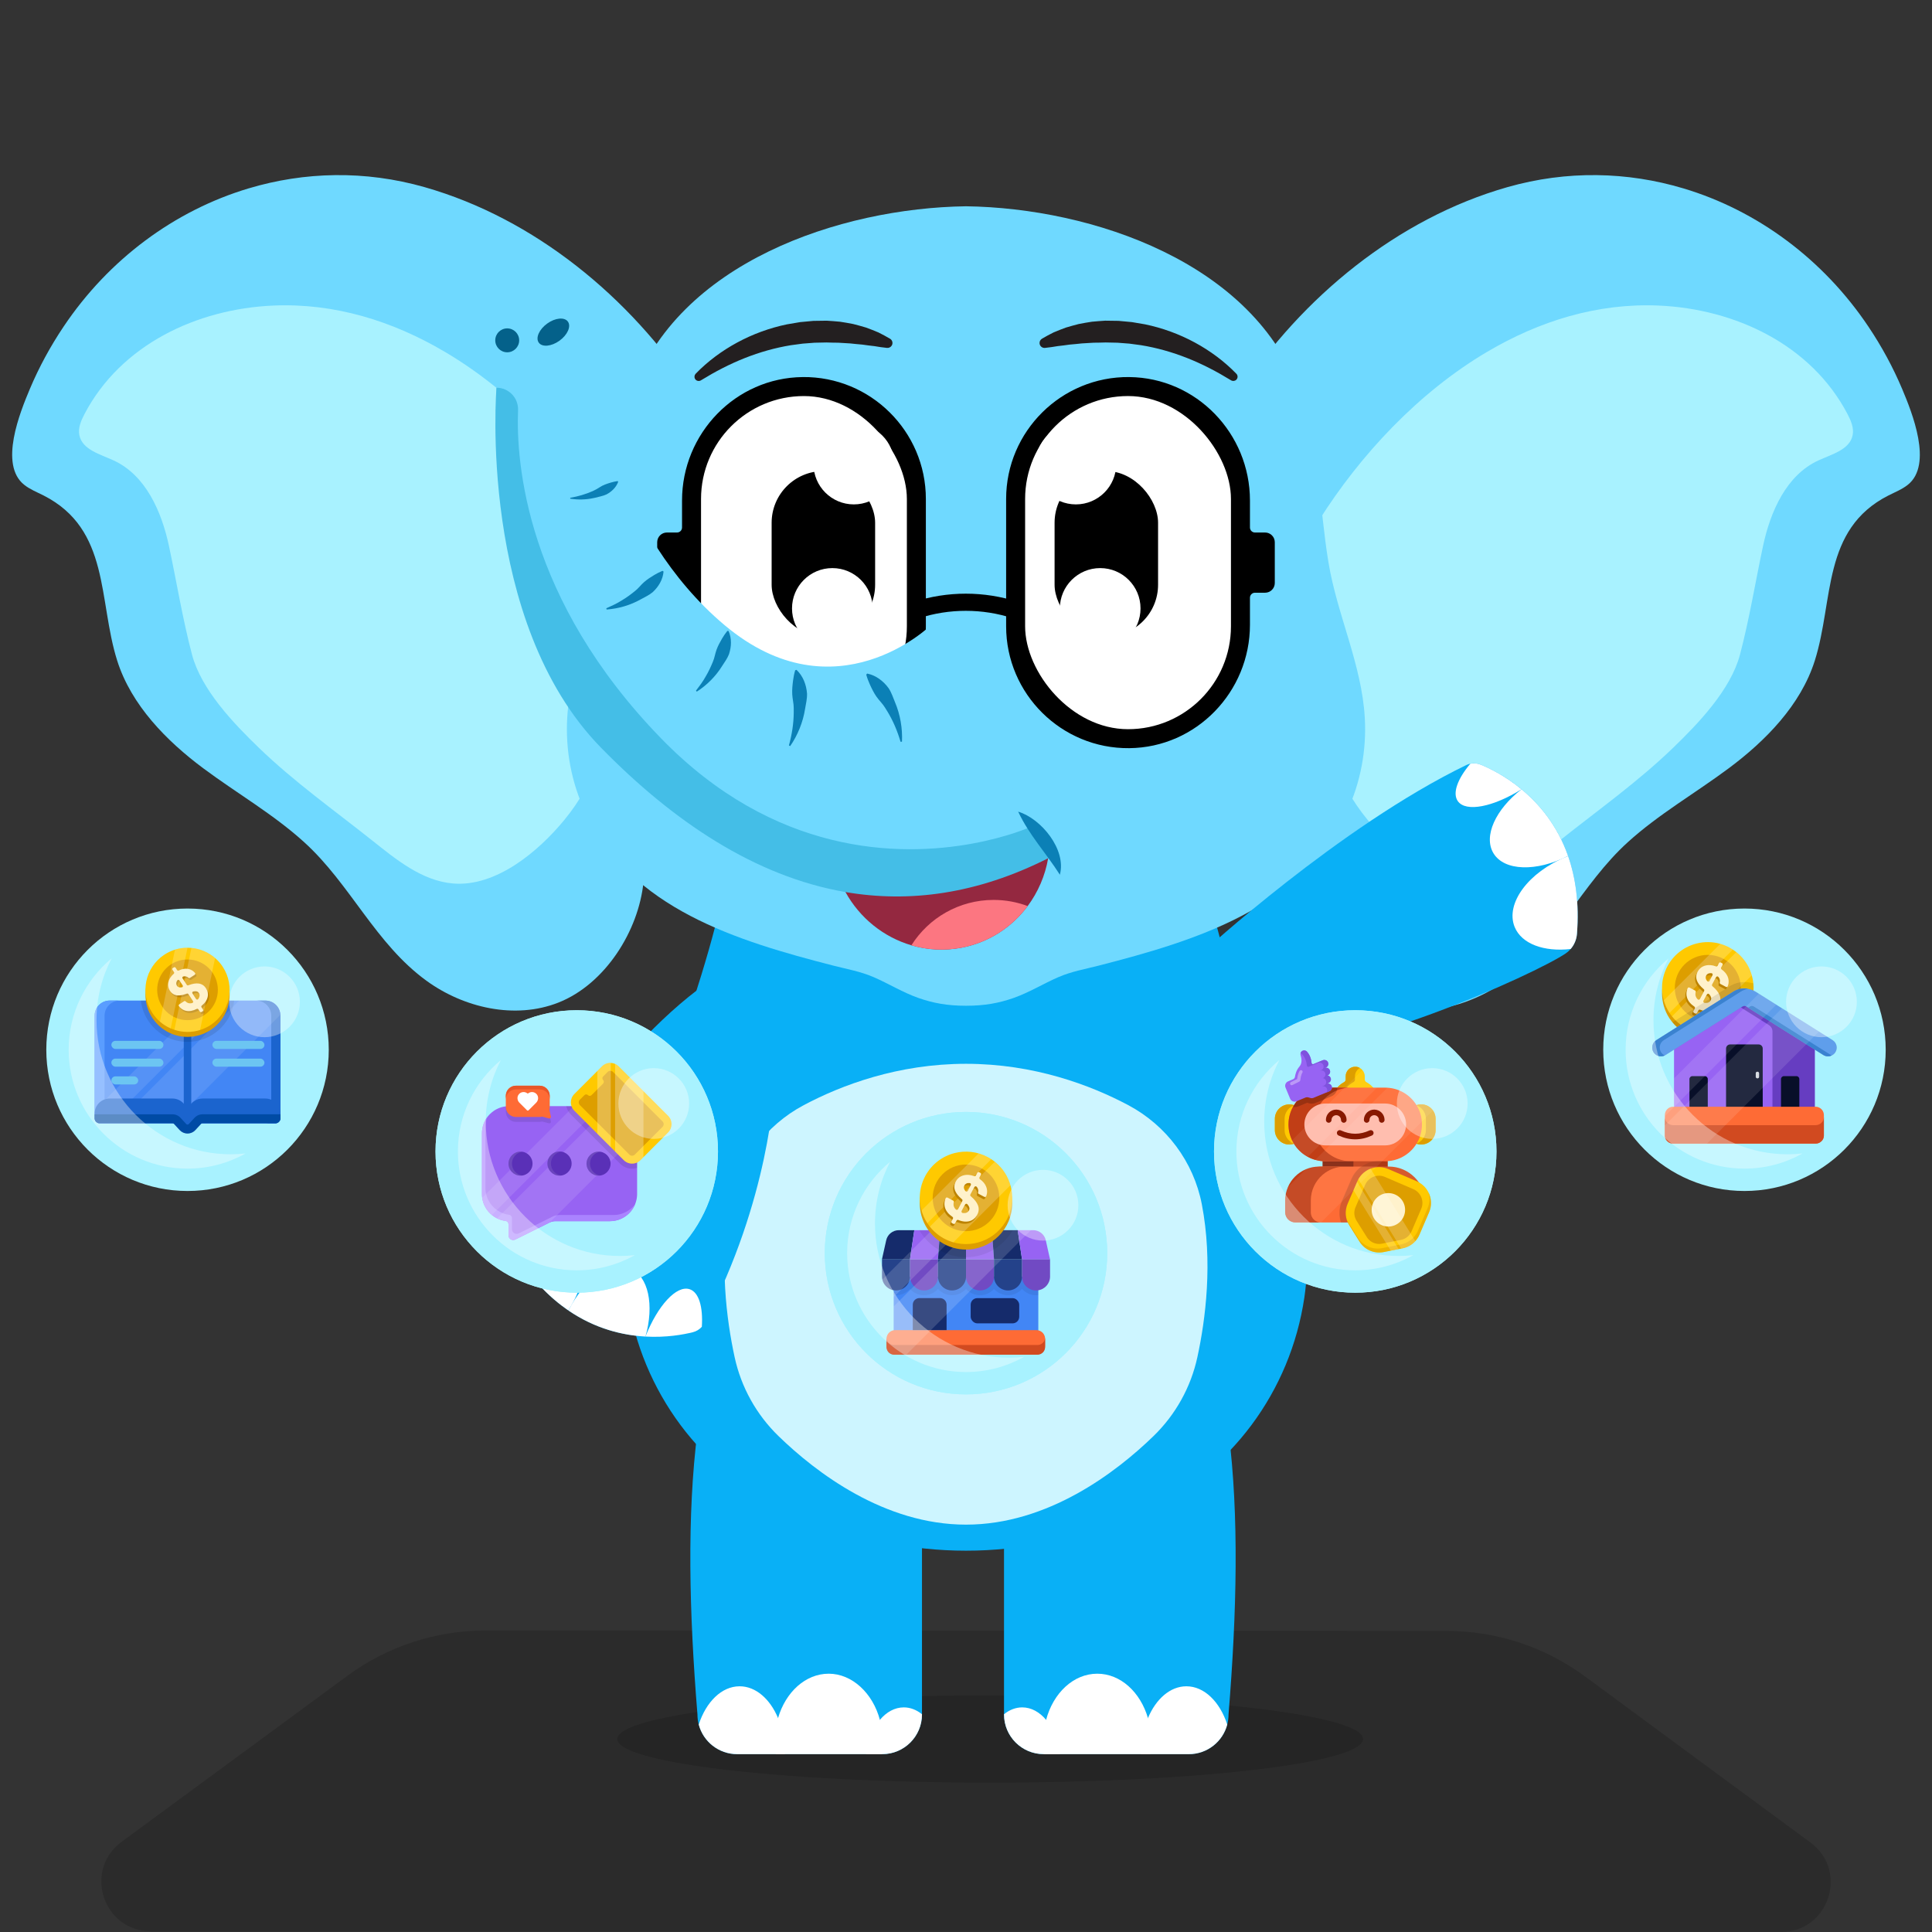 <?xml version="1.0" encoding="UTF-8"?>
<svg xmlns="http://www.w3.org/2000/svg" version="1.1" viewBox="0 0 2000 2000">
  <rect x="0" y="0" width="2000" height="2000" fill="#333333" stroke="none"/>
  <defs>
    <style>
      .cls-1 {
        fill: #871900;
      }

      .cls-2 {
        fill: #1b64ce;
      }

      .cls-3 {
        fill: #ffb9a9;
      }

      .cls-4 {
        opacity: .11;
      }

      .cls-5 {
        fill: #cdf5ff;
      }

      .cls-6 {
        fill: #152b6b;
      }

      .cls-7 {
        opacity: .12;
      }

      .cls-8 {
        fill: #284999;
      }

      .cls-9 {
        fill: #7d52d8;
      }

      .cls-10 {
        opacity: .07;
      }

      .cls-11 {
        opacity: .36;
      }

      .cls-11, .cls-12, .cls-13 {
        fill: #fff;
      }

      .cls-14 {
        fill: #7e52dd;
      }

      .cls-15 {
        fill: #6cc5f2;
      }

      .cls-16 {
        fill: #aa83ff;
      }

      .cls-17 {
        fill: #44bee7;
      }

      .cls-18 {
        fill: #6fd9ff;
      }

      .cls-19 {
        fill: #a8f2ff;
      }

      .cls-20 {
        fill: #5f9eeb;
      }

      .cls-21 {
        fill: #4286f5;
      }

      .cls-22 {
        fill: #09b0f6;
      }

      .cls-23 {
        fill: #bc8200;
      }

      .cls-24 {
        fill: #0b80b6;
      }

      .cls-25 {
        fill: #9763f3;
      }

      .cls-26 {
        fill: #231f20;
      }

      .cls-27, .cls-28 {
        fill: #dd9e00;
      }

      .cls-29 {
        fill: #84220b;
      }

      .cls-30 {
        fill: #663dc1;
      }

      .cls-31 {
        opacity: .21;
      }

      .cls-32 {
        opacity: .15;
      }

      .cls-33 {
        fill: #fff2cc;
      }

      .cls-34 {
        opacity: .2;
      }

      .cls-35 {
        fill: #d14a20;
      }

      .cls-13, .cls-36 {
        opacity: .1;
      }

      .cls-37 {
        fill: #d3d8df;
      }

      .cls-38 {
        fill: #080f29;
      }

      .cls-39 {
        fill: #fc7681;
      }

      .cls-40 {
        opacity: .35;
      }

      .cls-41 {
        fill: #fe6b35;
      }

      .cls-42 {
        fill: #04618a;
      }

      .cls-43 {
        fill: #e85628;
      }

      .cls-44 {
        fill: #5a9dff;
      }

      .cls-45 {
        fill: #942840;
      }

      .cls-46 {
        fill: #ffc900;
      }

      .cls-47 {
        opacity: .28;
      }

      .cls-48 {
        fill: #5a30b7;
      }

      .cls-49 {
        fill: #c13e16;
      }

      .cls-28 {
        opacity: .5;
      }

      .cls-50 {
        fill: #004ba5;
      }

      .cls-51 {
        fill: #3a82d0;
      }
    </style>
  </defs>
  <!-- Generator: Adobe Illustrator 28.7.2, SVG Export Plug-In . SVG Version: 1.2.0 Build 154)  -->
  <g>
    <g id="Layer_1">
      <path class="cls-32" d="M1497.68,1688.28l-995.11-.4c-51.44-.02-101.54,16.41-142.98,46.88l-233.73,171.88c-39.9,29.34-19.16,92.6,30.37,92.62l1687.54.68c49.53.02,70.32-63.22,30.44-92.59l-233.6-172.07c-41.42-30.51-91.5-46.97-142.94-46.99Z"/>
      <ellipse class="cls-32" cx="1025.02" cy="1800.23" rx="385.97" ry="45.14"/>
      <g>
        <g>
          <g>
            <g>
              <path class="cls-22" d="M954.43,1481.93v292.86c0,22.69-18.4,41.1-41.1,41.1h-150.24c-19.1,0-35.15-13.02-39.76-30.68-.87-3.33-1.33-6.82-1.33-10.42-8.61-105.91-10.97-205.81,0-292.86h232.43Z"/>
              <path class="cls-12" d="M812.64,1815.89h-49.55c-19.1,0-35.15-13.02-39.76-30.68,7.63-23.43,23.7-39.57,42.3-39.57,16.77,0,31.5,13.13,39.8,32.88,4.56,10.82,7.2,23.64,7.2,37.37Z"/>
              <path class="cls-12" d="M954.43,1774.57v.22c0,22.69-18.4,41.1-41.1,41.1h-16.78c1.78-14.29,6.99-26.78,14.31-35.5,6.78-8.08,15.37-12.91,24.73-12.91,6.82,0,13.24,2.58,18.84,7.09Z"/>
              <path class="cls-12" d="M913.7,1802.42c0,4.61-.36,9.11-1.04,13.47h-109.54c-.68-4.36-1.04-8.86-1.04-13.47,0-8.4,1.18-16.43,3.35-23.89,7.81-26.79,28.34-45.92,52.46-45.92s45.61,20.02,52.97,47.79c1.85,6.92,2.85,14.33,2.85,22.02Z"/>
            </g>
            <g>
              <path class="cls-22" d="M1039.35,1481.93v292.86c0,22.69,18.4,41.1,41.1,41.1h150.24c19.1,0,35.15-13.02,39.76-30.68.87-3.33,1.33-6.82,1.33-10.42,8.61-105.91,10.97-205.81,0-292.86h-232.43Z"/>
              <path class="cls-12" d="M1181.14,1815.89h49.55c19.1,0,35.15-13.02,39.76-30.68-7.63-23.43-23.7-39.57-42.3-39.57-16.77,0-31.5,13.13-39.8,32.88-4.56,10.82-7.2,23.64-7.2,37.37Z"/>
              <path class="cls-12" d="M1039.35,1774.57v.22c0,22.69,18.4,41.1,41.1,41.1h16.78c-1.78-14.29-6.99-26.78-14.31-35.5-6.78-8.08-15.37-12.91-24.73-12.91-6.82,0-13.24,2.58-18.84,7.09Z"/>
              <path class="cls-12" d="M1080.08,1802.42c0,4.61.36,9.11,1.04,13.47h109.54c.68-4.36,1.04-8.86,1.04-13.47,0-8.4-1.18-16.43-3.35-23.89-7.81-26.79-28.34-45.92-52.46-45.92-24.68,0-45.61,20.02-52.97,47.79-1.85,6.92-2.85,14.33-2.85,22.02Z"/>
            </g>
          </g>
          <g>
            <g>
              <path class="cls-22" d="M747.03,932.1c-16.12,69.35-39.82,135.43-62.71,202.65-22.69,66.66-45.13,137.19-34.59,208.41,14.39,97.27,76.4,181.07,166.11,221.92,2.14.97,4.28,1.92,6.44,2.85,2.73,1.17,5.47,2.3,8.23,3.4,53.07,21.13,112.27,34.06,169.49,33.94h0c57.22.12,116.42-12.81,169.49-33.94,2.76-1.1,5.5-2.23,8.23-3.4,2.16-.93,4.3-1.87,6.44-2.85,89.72-40.85,151.73-124.66,166.11-221.92,10.54-71.22-11.9-141.76-34.59-208.41-22.88-67.22-46.59-133.3-62.71-202.65h-505.94Z"/>
              <path class="cls-5" d="M1000,1101.24c70.51,0,128.97,22.09,167.93,42.78,39.49,20.97,67.7,58.67,76.18,102.57,11.58,59.96,3.87,119.27-4.59,158.32-6.74,31.13-22.55,59.51-45.4,81.7-38.93,37.8-109.59,91.69-194.12,91.69-84.52,0-155.19-53.88-194.12-91.69-22.85-22.19-38.66-50.57-45.4-81.7-8.46-39.05-16.18-98.36-4.59-158.32,8.48-43.9,36.7-81.6,76.18-102.57,38.96-20.69,97.42-42.78,167.93-42.78Z"/>
              <g>
                <path class="cls-22" d="M722.24,1024.54c-99.37,75.74-178.83,213.64-191.61,249.19-2.79,7.77-1.83,16.37,2.53,23.38,64.01,102.75,156.41,88.95,184.13,81.98,5.12-1.29,9.43-4.7,11.89-9.38,67.75-128.82,72.15-243.09,72.15-243.09,0,0,.12-83.58-79.09-102.09Z"/>
                <path class="cls-12" d="M589.42,1264.69c22.2,13.65,22.15,54.07-.11,90.27-.33.53-.67,1.05-1,1.58-19.22-13.16-38.18-32.2-55.14-59.43-3.1-4.97-4.47-10.75-4.01-16.46,20.27-18.8,43.99-25.97,60.27-15.96Z"/>
                <path class="cls-12" d="M668.2,1383.61c-23.63-1.32-51.95-7.99-79.74-26.97,16.48-32.69,43.84-51.89,63.87-43.56,18.98,7.89,25.09,37.86,15.87,70.53Z"/>
                <path class="cls-12" d="M713.92,1334.6c9.61,3.14,13.96,18.42,12.62,38.88-2.44,2.72-5.63,4.7-9.25,5.61-9.74,2.45-27.47,5.73-49.14,4.52,12.69-32.07,32.16-53.46,45.76-49.01Z"/>
              </g>
              <path class="cls-18" d="M257.4,195c-76.7,22.94-144.9,73.48-191.6,143.16-13.65,20.36-25.38,41.89-34.91,64.5-10.22,24.27-32.1,78.29-5.86,99.19,5.99,4.77,13.25,7.6,20.08,11.07,68.99,35.05,56.44,108.38,76.2,170.94,14.58,46.16,51.26,83.28,89.16,111.5,34.61,25.77,72.42,47.44,104.38,76.43,48.03,43.56,73.66,105.13,126.94,143.7,38.26,27.7,91.16,40.16,136.23,22.39,48.4-19.09,83.09-74.26,88.12-124.77,5.02-50.45-3.63-99.01,6.89-149.45,0-10.82,6.43-22.17,7.93-32.95,1.3-9.32,2.05-16.52,5.43-25.62,9.86-26.56,20.65-52.81,30.96-79.19,10.65-27.24,21.35-54.65,27.22-83.31s6.7-58.91-2.24-86.76c-5.72-17.81-15.25-34.14-25.52-49.78-64.43-98.13-163.36-179.84-277.23-212.31-61.85-17.63-124.42-16.01-182.16,1.26Z"/>
              <path class="cls-19" d="M460.38,364.15c-53.79-31.76-113.92-50.61-177.54-47.83-78.76,3.44-157.62,40.3-195.36,112.28-3.56,6.79-6.84,14.38-5.33,21.9,3.04,15.08,21.61,19.73,35.57,26.18,33.14,15.3,49.62,52.95,57.22,88.65,7.98,37.5,14.07,75.24,23.8,112.21,9.58,36.4,43.05,71.29,69.38,96.7,36.27,35.01,77.45,64.26,116.84,95.55,24.51,19.47,51.5,42.02,84.01,44.78,44.69,3.8,88.56-33.38,115.18-65.72,33.28-40.43,47.3-87.5,54.27-138.49,4.39-32.13,12.24-65.7,13.1-98.1.59-22.25.31-56.39-16.94-73.65-42.44-67.31-102.73-132.29-174.2-174.48Z"/>
              <path class="cls-18" d="M1742.6,195c76.7,22.94,144.9,73.48,191.6,143.16,13.65,20.36,25.38,41.89,34.91,64.5,10.22,24.27,32.1,78.29,5.86,99.19-5.99,4.77-13.25,7.6-20.08,11.07-68.99,35.05-56.44,108.38-76.2,170.94-14.58,46.16-51.26,83.28-89.16,111.5-34.61,25.77-72.42,47.44-104.38,76.43-48.03,43.56-73.66,105.13-126.94,143.7-38.26,27.7-91.16,40.16-136.23,22.39-48.4-19.09-83.09-74.26-88.12-124.77-5.02-50.45,3.63-99.01-6.89-149.45,0-10.82-6.43-22.17-7.93-32.95-1.3-9.32-2.05-16.52-5.43-25.62-9.86-26.56-20.65-52.81-30.96-79.19-10.65-27.24-21.35-54.65-27.22-83.31-5.86-28.66-6.7-58.91,2.24-86.76,5.72-17.81,15.25-34.14,25.52-49.78,64.43-98.13,163.36-179.84,277.23-212.31,61.85-17.63,124.42-16.01,182.16,1.26Z"/>
              <path class="cls-19" d="M1539.62,364.15c53.79-31.76,113.92-50.61,177.54-47.83,78.76,3.44,157.62,40.3,195.36,112.28,3.56,6.79,6.84,14.38,5.33,21.9-3.04,15.08-21.61,19.73-35.57,26.18-33.14,15.3-49.62,52.95-57.22,88.65-7.98,37.5-14.07,75.24-23.8,112.21-9.58,36.4-43.05,71.29-69.38,96.7-36.27,35.01-77.45,64.26-116.84,95.55-24.51,19.47-51.5,42.02-84.01,44.78-44.69,3.8-88.56-33.38-115.18-65.72-33.28-40.43-47.3-87.5-54.27-138.49-4.39-32.13-12.24-65.7-13.1-98.1-.59-22.25-.31-56.39,16.94-73.65,42.44-67.31,102.73-132.29,174.2-174.48Z"/>
              <path class="cls-18" d="M1000,1041.16c19.56,0,34.19-2.82,49.03-7.99,16.34-5.69,30.92-14.86,46.69-21.68,13.57-5.87,27.44-8.23,41.68-11.89,99.17-25.48,209.71-58.68,256.87-159.22,14.2-30.27,20.45-63.74,18.57-97.1-3.13-55.56-28.6-106.45-37.63-161.18-9.7-58.76-9.31-118.11-29.16-174.92-47.27-135.27-215.42-191.85-346.04-193.64-130.62,1.8-298.77,58.38-346.04,193.64-19.85,56.81-19.46,116.15-29.16,174.92-9.04,54.74-34.5,105.62-37.63,161.18-1.88,33.36,4.37,66.83,18.57,97.1,47.16,100.54,157.7,133.74,256.87,159.22,14.23,3.66,28.1,6.02,41.68,11.89,15.77,6.82,30.35,15.98,46.69,21.68,14.84,5.17,29.47,7.99,49.03,7.99Z"/>
              <g>
                <path d="M831,390.34c-69.48.67-124.96,58.32-124.96,127.8v27.95c0,2.85-2.31,5.16-5.16,5.16h-10.49c-5.56,0-10.06,4.5-10.06,10.06v42.22c0,5.56,4.5,10.06,10.06,10.06h10.49c2.85,0,5.16,2.31,5.16,5.16v27.95c0,69.48,55.48,127.13,124.96,127.8,70.16.68,127.45-56.19,127.45-126.19v-131.79c0-70-57.29-126.88-127.45-126.19Z"/>
                <rect class="cls-12" x="725.71" y="410" width="213.08" height="344.87" rx="106.54" ry="106.54"/>
                <path d="M1168.99,390.34c69.48.67,124.96,58.32,124.96,127.8v27.95c0,2.85,2.31,5.16,5.16,5.16h10.49c5.56,0,10.06,4.5,10.06,10.06v42.22c0,5.56-4.5,10.06-10.06,10.06h-10.49c-2.85,0-5.16,2.31-5.16,5.16v27.95c0,69.48-55.48,127.13-124.96,127.8-70.16.68-127.45-56.19-127.45-126.19v-131.79c0-70,57.29-126.88,127.45-126.19Z"/>
                <rect class="cls-12" x="1061.21" y="410" width="213.08" height="344.87" rx="106.54" ry="106.54" transform="translate(2335.49 1164.86) rotate(180)"/>
                <path d="M1048.53,640.04c-31.67-10.29-65.79-10.29-97.46,0-1.83-5.63-3.66-11.26-5.49-16.89,35.24-11.45,73.2-11.45,108.44,0-1.83,5.63-3.66,11.26-5.49,16.89Z"/>
              </g>
              <path class="cls-26" d="M720.12,386.94c12.45-12.88,27.14-23.76,43.14-32.42,16.01-8.65,33.4-15.02,51.41-18.76,4.52-.81,9.07-1.54,13.61-2.31l13.77-1.28c4.61-.13,9.23-.19,13.83-.19,4.61.31,9.21.6,13.79,1.08,4.56.73,9.11,1.44,13.61,2.37,2.24.56,4.46,1.15,6.67,1.77,2.22.6,4.43,1.21,6.61,1.91,4.32,1.59,8.59,3.23,12.78,5.03,4.11,2.04,8.14,4.19,12.05,6.52,2.43,1.45,3.22,4.59,1.77,7.02-1.05,1.76-3,2.66-4.91,2.47l-.4-.04c-4.36-.44-8.59-1.07-12.74-1.8-4.23-.47-8.4-.97-12.51-1.59-4.17-.37-8.31-.71-12.41-1.2-4.14-.21-8.25-.42-12.35-.74-2.06-.07-4.12-.03-6.17-.08l-6.15-.17c-4.1.1-8.2.24-12.31.26l-12.28.94-12.23,1.64c-16.26,2.66-32.28,7.2-47.83,13.36-15.56,6.15-30.58,13.99-45.26,23l-.02.02c-2.07,1.27-4.77.62-6.04-1.45-1.07-1.74-.77-3.94.58-5.35Z"/>
              <path class="cls-26" d="M1274.4,393.72c-14.68-9.01-29.7-16.85-45.26-23-15.54-6.16-31.56-10.7-47.83-13.36l-12.23-1.64-12.28-.94c-4.1-.01-8.2-.16-12.3-.26l-6.15.17c-2.05.05-4.11.02-6.17.08-4.09.31-8.21.53-12.35.74-4.09.49-8.24.83-12.41,1.2-4.11.62-8.29,1.12-12.51,1.59-4.15.73-8.38,1.35-12.74,1.8l-.4.04c-2.81.29-5.33-1.76-5.61-4.58-.21-2.04.82-3.93,2.47-4.92,3.9-2.33,7.94-4.48,12.05-6.52,4.18-1.8,8.46-3.44,12.78-5.03,2.18-.7,4.39-1.3,6.61-1.91,2.21-.61,4.44-1.21,6.67-1.77,4.5-.92,9.05-1.64,13.61-2.37,4.58-.47,9.18-.77,13.79-1.08,4.61,0,9.22.06,13.83.19l13.77,1.28c4.54.76,9.09,1.5,13.61,2.31,18.01,3.74,35.4,10.11,51.41,18.76,16,8.66,30.68,19.54,43.14,32.42,1.69,1.74,1.64,4.53-.11,6.21-1.47,1.42-3.68,1.61-5.35.59l-.03-.02Z"/>
            </g>
            <g>
              <ellipse class="cls-42" cx="572.81" cy="343.78" rx="18.6" ry="10.92" transform="translate(-92.78 401.11) rotate(-35.89)"/>
              <circle class="cls-42" cx="525.07" cy="352.32" r="12.38"/>
              <path class="cls-45" d="M1086.38,878.02c-.27,3.52-.72,6.99-1.32,10.43-3.14,18.16-10.51,35.13-21.22,49.51-16.12,21.66-39.81,37.53-68.07,43.03-17.95,3.49-35.76,2.42-52.28-2.42-28.66-8.39-53.43-28.16-68.28-55.12-5.81-10.51-10.1-22.13-12.52-34.58-1.29-6.6-1.99-13.16-2.17-19.64,114.28,28.29,205.99-13.06,205.99-13.06,0,0,3.07,0,19.86,21.86Z"/>
              <path class="cls-39" d="M1063.83,937.96c-16.12,21.66-39.81,37.53-68.07,43.03-17.95,3.49-35.76,2.42-52.28-2.42,17.79-28.23,49.26-46.98,85.1-46.98,12.41,0,24.29,2.25,35.25,6.37Z"/>
              <path class="cls-18" d="M963.56,647.27s-98.51,96.29-213.33,0c-114.81-96.29-137.03-252.58-137.03-252.58l-99.26,6.67s2.96,242.21,154.07,369.62c151.11,127.4,234.21,138.82,415.61,103.48-110.44-178.3-120.07-227.18-120.07-227.18Z"/>
              <path class="cls-17" d="M1091.7,885.04c-2.21,1.16-4.43,2.31-6.64,3.41-73.77,37.28-143.96,46.32-209.84,35-93.75-16.11-178.78-73.45-253.13-149.52-128.14-131.1-108.13-372.57-108.13-372.57h0c12.7,0,22.83,10.56,22.33,23.26-2.14,54.26,8.01,195.6,148.02,339.69,58.73,60.44,120.19,91.04,176.22,104.92,114.28,28.29,205.99-13.06,205.99-13.06,0,0,3.07,0,19.86,21.86,1.66,2.13,3.41,4.46,5.32,7.02Z"/>
              <path class="cls-24" d="M639.97,498.72c-2.17,5.85-6.75,10.22-12.09,13.07-3.73,1.77-7.91,2.38-11.83,3.49,0,0-1.72.35-1.72.35-7.85,1.71-16.14,1.86-24.01.62,0,0,0-.96,0-.96,8.18-1.37,15.88-3.64,23.41-6.96,2.26-1.01,4.88-2.5,6.97-3.87,3.6-2.39,7.56-3.68,11.73-4.93,2.14-.62,4.36-1.17,6.9-1.52l.64.71h0Z"/>
              <path class="cls-24" d="M686.91,591.65c-.73,8.42-5.17,15.71-11.18,21.31-3.66,3.1-8.13,5.12-12.26,7.4-10.82,6.1-23.2,9.76-35.52,10.61,0,0-.29-1.28-.29-1.28,5.52-2.49,10.9-4.87,15.84-8.05,5.02-2.95,9.67-6.41,14.09-10.01,3.36-2.64,5.9-6.2,9.11-8.99,3.24-2.86,6.87-5.17,10.59-7.41,2.59-1.52,5.31-2.99,8.52-4.31l1.1.73h0Z"/>
              <path class="cls-24" d="M754.23,653.21c3.39,7.74,2.99,16.27.4,24.06-1.72,4.47-4.68,8.38-7.21,12.37-6.57,10.54-15.69,19.68-26.09,26.33,0,0-.87-.99-.87-.99,3.65-4.83,7.24-9.5,10.05-14.65,2.99-5,5.41-10.26,7.57-15.53,1.68-3.93,2.21-8.27,3.69-12.25,1.48-4.06,3.55-7.83,5.75-11.58,1.54-2.58,3.23-5.17,5.42-7.86l1.31.11h0Z"/>
              <path class="cls-24" d="M824.55,693.42c6.84,6.46,10.18,15.47,10.89,24.58.17,5.35-1.17,10.67-2.03,15.87-2.16,13.71-7.57,27.09-15.39,38.46,0,0-1.33-.64-1.33-.64,3.09-11.27,4.88-22.39,4.98-33.94.07-1.38.06-3.39,0-4.79.02-4.78-1.33-9.47-1.54-14.21-.26-4.82.24-9.6.87-14.42.46-3.32,1.07-6.73,2.15-10.45l1.4-.46h0Z"/>
              <path class="cls-24" d="M897.68,697.26c9.19,1.86,16.82,7.8,22.21,15.15,2.96,4.46,4.63,9.68,6.64,14.56,5.39,12.79,7.84,27.01,7.19,40.79,0,0-1.46.16-1.46.16-3.31-11.2-7.65-21.6-13.66-31.47-.66-1.21-1.74-2.92-2.53-4.07-2.5-4.07-6.12-7.35-8.8-11.27-2.76-3.96-4.85-8.29-6.86-12.71-1.36-3.07-2.64-6.28-3.68-10.01l.95-1.13h0Z"/>
            </g>
            <path class="cls-24" d="M1054.02,840.22c23.97,7.25,50.18,39.44,43.15,65.31-13.99-22.1-31.97-41.34-43.15-65.31h0Z"/>
          </g>
        </g>
        <rect x="1091.7" y="487.64" width="107.14" height="171.19" rx="53.57" ry="53.57"/>
        <circle class="cls-12" cx="1138.92" cy="629.84" r="41.75"/>
        <rect x="798.78" y="487.64" width="107.14" height="171.19" rx="53.57" ry="53.57" transform="translate(1704.71 1146.48) rotate(180)"/>
        <circle class="cls-12" cx="861.64" cy="629.84" r="41.75"/>
        <circle class="cls-12" cx="1113.74" cy="480.4" r="41.75"/>
        <circle class="cls-12" cx="883.88" cy="480.4" r="41.75"/>
      </g>
      <g>
        <path class="cls-22" d="M1274.28,1097.38c124.93-2.02,314.96-89.21,346.34-110.26,6.86-4.6,11.19-12.09,11.83-20.32,9.42-120.69-73.15-164.39-99.6-175.23-4.89-2-10.38-1.81-15.14.5-130.96,63.51-272.83,193.96-272.83,193.96,0,0-63.88,91.8,29.4,111.35Z"/>
        <path class="cls-12" d="M1567.93,959.52c-9.77-24.16,14.24-56.67,53.63-72.61.58-.24,1.16-.45,1.75-.67,7.67,21.99,11.63,48.57,9.14,80.55-.46,5.84-2.78,11.3-6.53,15.63-27.47,3.11-50.82-5.19-57.99-22.9Z"/>
        <path class="cls-12" d="M1575.06,817.05c18.24,15.08,37.08,37.25,48.2,69.01-32.66,16.54-66.08,15.77-77.26-2.82-10.6-17.61,2.26-45.36,29.07-66.19Z"/>
        <path class="cls-12" d="M1509.17,829.39c-5.87-8.23-.31-23.11,12.9-38.79,3.58-.74,7.33-.45,10.77.97,9.29,3.81,25.51,11.68,42.24,25.51-29.24,18.29-57.6,23.96-65.92,12.31Z"/>
      </g>
      <g>
        <g>
          <circle class="cls-19" cx="194.13" cy="1086.71" r="146.2"/>
          <g>
            <g>
              <path class="cls-21" d="M290.3,1051.42v106.14c0,.35-.03.69-.09,1.01-.07.33-.16.64-.29.94-.06.15-.13.31-.21.45-.06.13-.14.27-.22.39-.1.15-.2.3-.31.43-.1.12-.21.25-.31.36-.29.32-.62.6-.99.83-.1.07-.23.13-.34.2-.14.08-.29.15-.44.22-.2.08-.39.15-.59.21-.08.03-.15.05-.24.07-.1.02-.21.04-.31.06-.05,0-.11.01-.18.02-.12.02-.26.03-.39.04-.11.02-.24.02-.36.02h-90.92v-111.39c0-2.25.47-4.38,1.33-6.31,2.42-5.49,7.91-9.32,14.3-9.32h64.91c8.33,0,15.13,6.5,15.6,14.71.02.3.03.61.03.92Z"/>
              <path class="cls-21" d="M194.13,1051.42v111.39h-90.92c-.12,0-.25,0-.36-.02-.13-.01-.27-.02-.39-.04-.06-.01-.12-.02-.18-.02-.1-.02-.21-.04-.31-.06-.08-.02-.15-.04-.24-.07-.2-.05-.39-.12-.59-.21-.15-.06-.3-.13-.44-.22-.11-.06-.24-.12-.34-.2-.37-.24-.7-.52-.99-.83-.1-.11-.21-.24-.31-.36-.11-.13-.21-.28-.31-.43-.07-.12-.15-.26-.22-.39-.23-.42-.39-.9-.49-1.39-.06-.32-.09-.66-.09-1.01v-106.14c0-8.63,7-15.63,15.63-15.63h64.91c6.39,0,11.88,3.83,14.3,9.32.86,1.93,1.33,4.06,1.33,6.31Z"/>
              <path class="cls-2" d="M290.3,1051.42v106.14c0,.35-.03.69-.09,1.01-.1.49-.27.97-.49,1.39-.06.13-.14.27-.22.39-.1.15-.2.3-.31.43-.1.12-.21.25-.31.36-.29.32-.62.6-.99.83-.1.07-.23.13-.34.2-.14.08-.29.15-.44.22-.2.08-.39.15-.59.21-.08.03-.15.05-.24.07-.1.02-.21.04-.31.06-.05,0-.11.01-.18.02-.12.02-.26.03-.39.04-.11.02-.24.02-.36.02h-9.5c.12,0,.25,0,.36-.02,2.74-.18,4.89-2.46,4.89-5.23v-106.14c0-8.63-7-15.63-15.63-15.63h9.5c8.33,0,15.13,6.5,15.6,14.71.02.3.03.61.03.92Z"/>
              <g class="cls-36">
                <path class="cls-12" d="M290.27,1050.51l-100.92,100.92-4.19,4.19-3.68,3.68-3.49,3.49-.02.02h-57.43l9.29-9.29,16.36-16.36,44.06-44.06,3.88-3.88,3.88-3.88,49.54-49.54h27.12c8.33,0,15.13,6.5,15.6,14.71Z"/>
                <path class="cls-12" d="M238.75,1035.79l-40.74,40.74-3.88,3.88-82.38,82.38-.02.02h-8.52c-.12,0-.25,0-.36-.02-.13-.01-.27-.02-.39-.04-.06-.01-.12-.02-.18-.02-.1-.02-.21-.04-.31-.06-.08-.02-.15-.04-.24-.07-.2-.05-.39-.12-.59-.21-.15-.06-.3-.13-.44-.22-.11-.06-.24-.12-.34-.2-.37-.24-.7-.52-.99-.83-.1-.11-.21-.24-.31-.36-.11-.13-.21-.28-.31-.43-.07-.12-.15-.26-.22-.39-.23-.42-.39-.9-.49-1.39-.06-.32-.09-.66-.09-1.01v-8.11l.47-.47,9.84-9.84,1.5-1.5,23.27-23.27,7.43-7.43,10.95-10.95,8.35-8.35,30.48-30.48,3.88-3.88,3.88-3.88,13.6-13.6h27.14Z"/>
              </g>
              <path class="cls-44" d="M113.16,1162.8c.11.02.24.02.36.02h-10.31c-.12,0-.25,0-.36-.02-.13-.01-.27-.02-.39-.04-.06-.01-.12-.02-.18-.02-.1-.02-.21-.04-.31-.06-.08-.02-.15-.04-.24-.07-.2-.05-.39-.12-.59-.21-.15-.06-.3-.13-.44-.22-.11-.06-.24-.12-.34-.2-.37-.24-.7-.52-.99-.83-.1-.11-.21-.24-.31-.36-.11-.13-.21-.28-.31-.43-.07-.12-.15-.26-.22-.39-.23-.42-.39-.9-.49-1.39-.06-.32-.09-.66-.09-1.01v-106.14c0-8.63,7-15.63,15.63-15.63h10.32c-8.63,0-15.64,7-15.64,15.63v106.14c0,2.36,1.57,4.36,3.7,5.02.38.12.78.2,1.2.22Z"/>
              <rect class="cls-2" x="190.24" y="1044.89" width="7.77" height="117.93" rx="3.89" ry="3.89"/>
              <path class="cls-2" d="M290.3,1152.79v4.77c0,.15-.01.31-.02.46-.01.1-.02.22-.04.32-.02.13-.04.26-.07.38-.02.12-.05.25-.09.37-.01.02-.01.04-.02.06-.03.09-.06.19-.1.28,0,.01-.01.02-.01.03-.09.24-.21.47-.33.69-.06.11-.13.23-.21.33-.26.39-.57.73-.91,1.04-.08.06-.15.12-.24.19-.11.09-.25.19-.37.27-.11.07-.23.13-.34.2-.14.08-.29.15-.44.22-.19.08-.38.15-.59.21-.22.06-.44.11-.67.14-.14.02-.29.04-.44.05-.11.02-.24.02-.36.02H103.21c-.12,0-.25,0-.36-.02-.13-.01-.27-.02-.39-.04-.06-.01-.12-.02-.18-.02-.1-.02-.21-.04-.31-.06-.08-.02-.15-.04-.24-.07-.2-.05-.39-.12-.59-.21-.15-.06-.3-.13-.44-.22-.11-.06-.24-.12-.34-.2-.37-.24-.7-.52-.99-.83-.1-.11-.21-.24-.31-.36-.11-.13-.21-.28-.31-.43-.07-.12-.15-.26-.22-.39-.23-.42-.39-.9-.49-1.39-.06-.32-.09-.66-.09-1.01v-4.77c0-1.32.16-2.6.47-3.81,1.27-5.06,5-9.14,9.84-10.89.49-.18.99-.33,1.5-.45,1.22-.31,2.49-.47,3.81-.47h64.91c4.68,0,8.88,2.06,11.75,5.32,1.29,1.47,2.32,3.19,2.99,5.07.01.03.02.07.03.1.14.4.5.6.87.6s.72-.2.87-.6c.48-1.38,1.15-2.67,1.98-3.84.32-.46.67-.91,1.04-1.33.81-.93,1.74-1.76,2.76-2.47,2.54-1.79,5.65-2.84,8.98-2.84h64.91c2.17,0,4.25.44,6.13,1.25,5.58,2.38,9.5,7.92,9.5,14.38Z"/>
              <path class="cls-2" d="M181.03,1158.9l12.6,11.66s11.19-6.72,11.19-7.07,1.53-10.48,1.53-10.48l-17.78-1.65-7.54,7.54Z"/>
              <path class="cls-50" d="M290.3,1153.52v4.04c0,.54-.08,1.05-.23,1.54-.04.12-.08.25-.13.37-.31.8-.81,1.5-1.44,2.06-.08.06-.15.12-.24.19-.22.18-.46.33-.71.46-.14.08-.29.15-.44.22-.53.23-1.1.36-1.7.4h-75.83c-.06,0-.12,0-.19.02-.43.03-.83.23-1.12.55l-6.01,6.52c-2.08,2.27-5.05,3.57-8.13,3.57s-6.05-1.3-8.14-3.57l-6-6.52c-.29-.32-.69-.52-1.12-.55-.06-.02-.12-.02-.19-.02h-75.83c-.13-.01-.27-.02-.39-.04-.06-.01-.12-.02-.18-.02-.1-.02-.21-.04-.31-.06-.08-.02-.15-.04-.24-.07-.2-.05-.39-.12-.59-.21-.15-.06-.3-.13-.44-.22-.11-.06-.24-.12-.34-.2-.37-.24-.7-.52-.99-.83-.1-.11-.21-.24-.31-.36-.11-.13-.21-.28-.31-.43-.07-.12-.15-.26-.22-.39-.23-.42-.39-.9-.49-1.39-.06-.32-.09-.66-.09-1.01v-4.04h80.73c2.13,0,4.2.62,5.98,1.75.16.11.33.23.49.35.6.42,1.15.92,1.66,1.46l5.29,5.73.72.78c.45.5,1.02.58,1.31.58s.86-.07,1.31-.58l.72-.78,5.29-5.73c1.3-1.42,2.95-2.45,4.75-3.04,1.09-.34,2.23-.53,3.38-.53h80.73Z"/>
              <rect class="cls-15" x="115.29" y="1077.5" width="53.89" height="8.35" rx="4.18" ry="4.18"/>
              <rect class="cls-15" x="115.29" y="1095.88" width="53.89" height="8.35" rx="4.18" ry="4.18"/>
              <rect class="cls-15" x="115.29" y="1114.26" width="27.78" height="8.35" rx="4.18" ry="4.18"/>
              <rect class="cls-15" x="219.86" y="1077.5" width="53.89" height="8.35" rx="4.18" ry="4.18"/>
              <rect class="cls-15" x="219.86" y="1095.88" width="53.89" height="8.35" rx="4.18" ry="4.18"/>
            </g>
            <path class="cls-36" d="M242.48,1035.79c-2.95,24.06-23.51,42.74-48.35,42.74-4.51,0-9-.62-13.32-1.84-9.82-2.79-18.38-8.5-24.77-16.51-.9-1.1-1.8-2.34-2.66-3.64-2.72-4.14-4.77-8.64-6.13-13.39l-.2-.69v-.04c-.58-2.17-1.01-4.39-1.28-6.63h32.72c6.39,0,11.88,3.83,14.3,9.32.86,1.93,1.33,4.06,1.33,6.31,0-2.25.47-4.38,1.33-6.31,2.42-5.49,7.91-9.32,14.3-9.32h32.72Z"/>
            <g>
              <path class="cls-27" d="M237.7,1029.81c0,24.07-19.52,43.57-43.57,43.57-4.13,0-8.13-.58-11.92-1.65-8.85-2.51-16.56-7.76-22.14-14.77-.86-1.05-1.65-2.14-2.39-3.27-2.39-3.65-4.25-7.67-5.47-11.96h0c-1.07-3.8-1.65-7.8-1.65-11.93,0-24.06,19.52-43.56,43.57-43.56,4.13,0,8.13.58,11.92,1.65,4.3,1.22,8.33,3.08,11.96,5.47,1.13.74,2.23,1.54,3.28,2.38,7.01,5.58,12.24,13.29,14.77,22.14,1.07,3.79,1.65,7.79,1.65,11.92Z"/>
              <path class="cls-46" d="M230.57,1000.78c13.19,20.13,7.55,47.14-12.58,60.33-3.46,2.26-7.12,3.97-10.88,5.15-8.78,2.75-18.1,2.58-26.61-.22-1.29-.41-2.55-.89-3.79-1.42-4-1.74-7.75-4.09-11.13-7.01h0c-2.97-2.59-5.65-5.62-7.91-9.08-13.18-20.13-7.55-47.13,12.58-60.32,3.46-2.26,7.12-3.97,10.88-5.15,4.26-1.34,8.65-1.98,13-1.98,1.35,0,2.7.06,4.05.2,8.92.83,17.52,4.41,24.48,10.43,2.97,2.58,5.65,5.61,7.91,9.07Z"/>
              <circle class="cls-27" cx="194.12" cy="1024.66" r="31.41"/>
              <path class="cls-23" d="M211.13,1021.59c-1.25-.8-2.63-1.3-4.13-1.5-1.5-.2-3.1-.16-4.8.12-1.7.28-3.45.76-5.26,1.44l-.8.29c-.56.2-1.17-.01-1.5-.5l-4.4-6.72c-.49-.75-.07-1.76.81-1.96.61-.13,1.21-.19,1.8-.15,1.33.08,2.48.59,3.45,1.51.43.41,1.08.48,1.58.16l4.98-3.26c.64-.42.77-1.31.28-1.9-1.29-1.53-2.81-2.67-4.57-3.4-2.17-.91-4.53-1.17-7.1-.79-1.7.25-3.43.82-5.17,1.67-.59.29-1.3.12-1.66-.43l-1.6-2.44c-.39-.59-1.18-.75-1.77-.37l-1.12.73c-.59.39-.75,1.18-.37,1.77l1.6,2.45c.36.55.23,1.26-.26,1.68-1.43,1.23-2.62,2.56-3.55,4.01-1.43,2.22-2.19,4.52-2.29,6.89-.1,2.37.55,4.63,1.96,6.78,1.69,2.58,3.92,4.11,6.67,4.57,2.75.46,5.93.04,9.54-1.28l1.31-.46c.55-.19,1.17.01,1.49.51l4.78,7.3c.46.7.14,1.67-.65,1.91-.28.08-.55.15-.83.21-1.33.27-2.58.19-3.75-.24-.88-.32-1.66-.85-2.36-1.59-.43-.45-1.11-.53-1.62-.2l-5.03,3.29c-.64.42-.76,1.29-.29,1.89,1.52,1.9,3.25,3.26,5.19,4.08,2.32.98,4.83,1.22,7.53.72,1.85-.34,3.75-1.02,5.69-2.02.59-.3,1.31-.13,1.67.42l1.57,2.4c.39.59,1.18.75,1.77.37l1.12-.73c.59-.39.75-1.18.37-1.77l-1.56-2.39c-.35-.54-.26-1.27.25-1.68,1.71-1.38,3.1-2.84,4.13-4.39,1.48-2.23,2.24-4.51,2.28-6.85.04-2.34-.66-4.6-2.09-6.79-.95-1.45-2.05-2.58-3.3-3.37ZM189.57,1024c-1.13.2-2.13.19-3.01-.05s-1.59-.78-2.14-1.62-.77-1.69-.71-2.63c.06-.94.42-1.88,1.07-2.82.03-.04.06-.09.1-.13.52-.71,1.61-.66,2.09.08l3.42,5.23c.49.75.08,1.79-.81,1.95,0,0-.01,0-.02,0ZM207.88,1032.77c-.09,1.04-.5,2.07-1.23,3.1-.09.12-.18.25-.28.37-.55.68-1.6.64-2.08-.09l-3.82-5.84c-.49-.74-.08-1.75.78-1.95.29-.07.56-.12.83-.17,1.18-.2,2.19-.18,3.02.07.84.25,1.52.78,2.05,1.6.59.89.83,1.86.74,2.9Z"/>
              <g class="cls-34">
                <path class="cls-12" d="M222.66,991.71l-15.54,74.55c-8.78,2.75-18.1,2.58-26.61-.22l17.67-84.76c8.92.83,17.52,4.41,24.48,10.43Z"/>
                <path class="cls-12" d="M194.13,981.08l-17.41,83.54c-4-1.74-7.75-4.09-11.13-7.01h0s15.55-74.55,15.55-74.55c4.26-1.34,8.65-1.98,13-1.98Z"/>
              </g>
              <path class="cls-33" d="M209.86,1019.65c-1.25-.8-2.63-1.3-4.13-1.5-1.5-.2-3.1-.16-4.8.12-1.7.28-3.45.76-5.26,1.44l-.8.29c-.56.2-1.17-.01-1.5-.5l-4.4-6.72c-.49-.75-.07-1.76.81-1.96.61-.13,1.21-.19,1.8-.15,1.33.08,2.48.59,3.45,1.51.43.41,1.08.48,1.58.16l4.98-3.26c.64-.42.77-1.31.28-1.9-1.29-1.53-2.81-2.67-4.57-3.4-2.17-.91-4.53-1.17-7.1-.79-1.7.25-3.43.82-5.17,1.67-.59.29-1.3.12-1.66-.43l-1.6-2.44c-.39-.59-1.18-.75-1.77-.37l-1.12.73c-.59.39-.75,1.18-.37,1.77l1.6,2.45c.36.55.23,1.26-.26,1.68-1.43,1.23-2.62,2.56-3.55,4.01-1.43,2.22-2.19,4.52-2.29,6.89-.1,2.37.55,4.63,1.96,6.78,1.69,2.58,3.92,4.11,6.67,4.57,2.75.46,5.93.04,9.54-1.28l1.31-.46c.55-.19,1.17.01,1.49.51l4.78,7.3c.46.7.14,1.67-.65,1.91-.28.08-.55.15-.83.21-1.33.27-2.58.19-3.75-.24-.88-.32-1.66-.85-2.36-1.59-.43-.45-1.11-.53-1.62-.2l-5.03,3.29c-.64.42-.76,1.29-.29,1.89,1.52,1.9,3.25,3.26,5.19,4.08,2.32.98,4.83,1.22,7.53.72,1.85-.34,3.75-1.02,5.69-2.02.59-.3,1.31-.13,1.67.42l1.57,2.4c.39.59,1.18.75,1.77.37l1.12-.73c.59-.39.75-1.18.37-1.77l-1.56-2.39c-.35-.54-.26-1.27.25-1.68,1.71-1.38,3.1-2.84,4.13-4.39,1.48-2.23,2.24-4.51,2.28-6.85.04-2.34-.66-4.6-2.09-6.79-.95-1.45-2.05-2.58-3.3-3.37ZM188.3,1022.06c-1.13.2-2.13.19-3.01-.05s-1.59-.78-2.14-1.62-.77-1.69-.71-2.63c.06-.94.42-1.88,1.07-2.82.03-.04.06-.09.1-.13.52-.71,1.61-.66,2.09.08l3.42,5.23c.49.75.08,1.79-.81,1.95,0,0-.01,0-.02,0ZM206.62,1030.84c-.09,1.04-.5,2.07-1.23,3.1-.09.12-.18.25-.28.37-.55.68-1.6.64-2.08-.09l-3.82-5.84c-.49-.74-.08-1.75.78-1.95.29-.07.56-.12.83-.17,1.18-.2,2.19-.18,3.02.07.84.25,1.52.78,2.05,1.6.59.89.83,1.86.74,2.9Z"/>
            </g>
          </g>
          <g>
            <path class="cls-11" d="M238.75,1194.91c-76.56,0-138.84-62.28-138.84-138.84,0-23.06,5.66-44.82,15.65-63.98-27.16,22.59-44.47,56.62-44.47,94.62,0,67.85,55.2,123.04,123.04,123.04,21.81,0,42.3-5.71,60.09-15.7-5.08.57-10.23.87-15.46.87Z"/>
            <circle class="cls-11" cx="273.83" cy="1037.08" r="36.62"/>
          </g>
        </g>
        <g>
          <circle class="cls-19" cx="1805.87" cy="1086.71" r="146.2"/>
          <g>
            <path class="cls-27" d="M1815.26,1028.22c0,2.14-.15,4.25-.41,6.32-.22,1.62-.52,3.23-.9,4.79-.17.69-.35,1.37-.55,2.05-.32,1.15-.71,2.29-1.13,3.41h0c-.45,1.22-.94,2.4-1.49,3.55-.41.88-.86,1.76-1.33,2.62-7.08,12.93-20.02,22.18-35.24,24.21-2.06.28-4.18.43-6.32.43-1.51,0-3.01-.07-4.48-.21-2.91-.27-5.75-.81-8.48-1.58-.37-.1-.73-.21-1.09-.34-2.22-.67-4.37-1.52-6.43-2.52-2.85-1.36-5.53-3-8.02-4.91-1.17-.85-2.29-1.78-3.36-2.77-1.69-1.53-3.27-3.2-4.72-4.97-.17-.18-.31-.37-.46-.55-.93-1.14-1.79-2.33-2.6-3.55-2.6-3.97-4.61-8.33-5.95-13.01h0c-1.15-4.11-1.78-8.42-1.79-12.89v-.08c0-.91.02-1.79.09-2.68v-.11c.77-13.52,7.24-25.52,17.03-33.65,8.21-6.82,18.76-10.92,30.26-10.92,2.87,0,5.68.26,8.4.75,1.55.27,3.07.62,4.56,1.04,3.33.94,6.51,2.24,9.49,3.86,1.21.64,2.37,1.33,3.52,2.08.11.07.22.15.32.22,1.12.74,2.2,1.52,3.24,2.36,6.49,5.18,11.58,12.02,14.63,19.89.55,1.36,1.02,2.76,1.42,4.18.22.8.43,1.59.62,2.4.56,2.51.93,5.1,1.09,7.73v.02c0,.06.01.1.01.16.06.87.08,1.77.08,2.65Z"/>
            <path class="cls-46" d="M1815.19,1025.4c0,.06-.01.1-.01.15v.02c-.15,2.34-.46,4.69-.96,7.02-.25,1.15-.55,2.31-.88,3.45-.24.81-.49,1.61-.78,2.41-.47,1.32-1,2.62-1.6,3.92-.18.4-.37.82-.58,1.22-.2.43-.43.85-.65,1.28-.37.71-.75,1.4-1.18,2.06-.07.12-.13.24-.21.36-.44.72-.9,1.42-1.37,2.11-6.3,9.24-15.46,15.65-25.63,18.65-2.95.87-5.98,1.47-9.05,1.76h-.01c-3.95.36-7.98.24-11.95-.4h-.01c-1.8-.29-3.58-.69-5.37-1.21-.24-.06-.46-.12-.69-.2-.24-.06-.46-.12-.69-.21-.25-.08-.48-.16-.73-.24h-.01c-.15-.04-.29-.09-.44-.16-.45-.16-.88-.31-1.32-.48-.92-.34-1.83-.72-2.72-1.13-.45-.2-.9-.41-1.34-.64-.45-.22-.88-.45-1.33-.68-.49-.27-.99-.54-1.47-.82-.17-.09-.32-.19-.49-.3-.31-.17-.63-.36-.93-.55-.41-.25-.82-.52-1.21-.77-.5-.35-1-.69-1.49-1.05-.06-.03-.11-.08-.17-.12h-.01c-.44-.31-.86-.64-1.28-.97-.48-.38-.95-.76-1.42-1.17-.74-.6-1.44-1.25-2.14-1.92-.17-.17-.35-.34-.52-.52-2.37-2.34-4.47-4.92-6.26-7.67-.43-.64-.83-1.29-1.22-1.95-.31-.53-.6-1.06-.9-1.6-1.61-3.02-2.89-6.21-3.81-9.49-.41-1.4-.74-2.81-1.01-4.25-.28-1.45-.49-2.9-.63-4.36-.04-.45-.08-.9-.1-1.34-.01-.02-.01-.03,0-.06-.27-4.27.04-8.59.95-12.87h.01c.49-2.27,1.15-4.51,1.98-6.73.38-1.03.81-2.04,1.28-3.04.38-.85.81-1.7,1.24-2.53,6.54-12.29,17.73-20.52,30.24-23.67,7.92-2.01,16.37-1.97,24.52.36.38.1.76.21,1.14.34.92.29,1.84.6,2.76.95,1.83.71,3.63,1.52,5.4,2.46,1.28.68,2.52,1.41,3.71,2.2,1.24.81,2.43,1.67,3.57,2.58.48.38.94.77,1.4,1.17.47.4.92.81,1.37,1.22.19.16.37.32.56.5.26.25.5.49.75.76,1.3,1.29,2.52,2.67,3.63,4.1.37.48.74.96,1.1,1.46.3.4.58.82.86,1.23.11.15.21.3.32.47.21.32.43.65.62.97.12.18.24.36.34.54.22.36.45.73.65,1.1.09.13.17.28.24.43.07.1.12.2.18.3.15.27.3.55.44.83.03.04.06.1.08.15.1.19.2.38.29.57.15.27.28.55.39.82.26.53.5,1.06.73,1.6.48,1.11.92,2.24,1.32,3.38.28.82.54,1.65.78,2.49.78,2.74,1.31,5.57,1.59,8.42.24,2.41.28,4.86.15,7.3Z"/>
            <circle class="cls-27" cx="1767.89" cy="1022.63" r="34.15"/>
            <g class="cls-34">
              <path class="cls-12" d="M1813.47,1009.66l-58.54,58.54c-9.62-2.73-18-8.43-24.07-16.05l66.56-66.56c7.62,6.07,13.31,14.45,16.05,24.07Z"/>
              <path class="cls-12" d="M1793.86,983l-65.6,65.6c-2.6-3.97-4.62-8.33-5.95-13.01h0s58.54-58.54,58.54-58.54c4.67,1.32,9.05,3.35,13.01,5.95Z"/>
            </g>
            <path class="cls-23" d="M1788.27,1016.94c-.19-1.93-.82-3.76-1.86-5.52-.31-.57-.68-1.12-1.1-1.66-.53-.69-1.14-1.37-1.8-2.01-.74-.72-1.58-1.4-2.5-2.04-.58-.41-.78-1.18-.45-1.8l1.15-2.16.34-.64.02-.04c.03-.07.06-.13.07-.21.19-.62-.08-1.31-.67-1.62l-1.29-.68c-.66-.35-1.48-.11-1.85.54l-.34.63c-.03.06-.07.11-.1.17l-1.09,2.05c-.34.64-1.08.88-1.74.64-.19-.07-.39-.15-.58-.21-1.71-.59-3.43-.95-5.1-1.08-2.87-.19-5.44.28-7.76,1.42-1.95.96-3.56,2.41-4.79,4.32-.22.35-.44.71-.65,1.09-1.49,2.81-1.81,5.58-1.01,8.3.04.15.1.3.16.46.36,1.04.87,2.08,1.53,3.1.08.13.16.26.25.39.67,1.03,1.5,2.05,2.45,3.06.6.63,1.25,1.25,1.96,1.87l1.13,1.01c.47.43.59,1.12.29,1.69l-3.27,6.15s0,.01-.01.01l-1.17,2.2c-.43.81-1.51,1.02-2.16.39-.24-.22-.45-.45-.64-.69-.94-1.12-1.52-2.35-1.74-3.7-.15-1.01-.06-2.03.28-3.08.06-.19.08-.39.06-.58-.04-.45-.3-.85-.71-1.08l-2.86-1.51-2.92-1.56c-.44-.24-.93-.2-1.32.01-.27.15-.5.39-.63.71-.99,2.37-1.39,4.67-1.19,6.9,0,.07,0,.12.01.19.17,1.6.62,3.14,1.34,4.6.5,1.02,1.14,2.01,1.92,2.95,1.29,1.59,2.93,3.04,4.91,4.38.1.07.2.15.28.25.37.41.47,1.02.19,1.55l-.28.54-1.19,2.23c-.36.67-.1,1.51.57,1.87l1.29.68c.29.16.63.19.93.12h.01c.32-.07.63-.25.84-.53h0c.04-.06.07-.11.1-.17l1.46-2.73c.32-.63,1.06-.92,1.73-.65.49.2.99.38,1.47.55h.01c.59.2,1.18.38,1.76.54h.01c1.05.28,2.09.46,3.09.55.37.03.73.06,1.09.06,2.46.06,4.67-.43,6.63-1.46,1.67-.88,3.09-2.14,4.26-3.75.4-.55.77-1.15,1.12-1.8.15-.27.28-.54.39-.81.07-.12.11-.24.17-.36.55-1.27.85-2.51.92-3.74.03-.49.03-.99,0-1.48-.08-1.1-.31-2.17-.72-3.24-.41-1.08-.97-2.14-1.68-3.19-.28-.45-.6-.88-.95-1.32-1.14-1.47-2.52-2.89-4.11-4.26l-.71-.62c-.47-.43-.59-1.11-.29-1.69l1.18-2.21,2.92-5.49c.46-.86,1.64-1,2.27-.26.16.17.3.32.41.5.27.36.49.73.67,1.12.62,1.31.74,2.67.37,4.08-.17.63.1,1.29.68,1.59l5.71,3.05c.12.06.25.1.37.12.65.13,1.33-.21,1.59-.85.02-.07.04-.13.07-.2.16-.43.3-.85.41-1.28.4-1.55.53-3.09.36-4.66ZM1762.25,1038.33l1.19-2.22,2.39-4.48c.45-.84,1.61-1,2.25-.28.21.25.4.47.6.71.53.67.92,1.32,1.19,1.95.15.32.25.65.31.96.11.55.12,1.1-.01,1.64-.09.38-.24.78-.44,1.16-.54,1.02-1.34,1.76-2.37,2.22-1.04.46-2.24.6-3.61.44-.16-.01-.34-.03-.49-.07-.74-.13-1.21-.78-1.17-1.47,0-.19.06-.38.16-.56ZM1769.61,1015.49s-.01.02-.02.03l-1.15,2.17c-.46.87-1.67,1.02-2.29.27t-.01-.02c-.07-.09-.13-.18-.2-.27-.09-.11-.18-.24-.26-.35-.54-.76-.88-1.51-1.06-2.27-.11-.49-.15-1-.07-1.5.08-.46.24-.92.48-1.39.21-.39.46-.74.75-1.04.39-.43.86-.76,1.39-1.02.93-.43,2.02-.58,3.26-.45.06.01.12.01.18.02.77.1,1.28.83,1.15,1.57,0,.03,0,.08-.01.11-.03.11-.07.25-.13.35l-2.01,3.79Z"/>
            <path class="cls-33" d="M1789.45,1014.73c-.13-1.36-.48-2.67-1.03-3.92-.48-1.13-1.12-2.21-1.93-3.25-.13-.19-.29-.38-.45-.57-1.05-1.27-2.34-2.43-3.85-3.48-.56-.4-.77-1.12-.47-1.75,0-.02.01-.04.02-.07l.31-.57.02-.04.16-.3,1-1.87c.36-.68.09-1.52-.58-1.88l-1.28-.68c-.22-.11-.46-.17-.69-.16-.48.02-.95.28-1.19.74l-.5.95-.65,1.22-.34.63c-.03.06-.07.11-.1.17-.34.45-.91.65-1.46.53-.07-.01-.12-.03-.19-.06-1.92-.73-3.81-1.16-5.67-1.29-2.87-.2-5.46.28-7.76,1.42-2.32,1.13-4.13,2.95-5.44,5.42-.2.37-.38.75-.54,1.12-1.1,2.58-1.2,5.12-.32,7.63.13.4.3.81.49,1.2.39.85.87,1.7,1.44,2.54.29.43.6.85.95,1.28.56.68,1.18,1.37,1.87,2.05.45.45.93.9,1.45,1.34l1.12,1.02c.47.41.59,1.12.3,1.68l-1.19,2.23-3.27,6.15s0,.01-.01.01c-.43.77-1.5,1-2.14.36-.24-.22-.45-.45-.65-.68-.94-1.12-1.52-2.35-1.73-3.71-.12-.78-.09-1.58.1-2.39.04-.22.1-.46.18-.68.2-.65-.08-1.34-.66-1.65l-2.17-1.17-3.61-1.92c-.73-.38-1.62-.06-1.95.71-.07.16-.12.31-.18.46-.13.36-.26.72-.37,1.06-.6,1.92-.81,3.77-.62,5.57.02.25.06.49.1.74.25,1.59.77,3.1,1.6,4.55.43.78.94,1.53,1.55,2.27,1.29,1.58,2.93,3.04,4.91,4.37.52.35.74.97.57,1.55-.02.09-.06.18-.1.27l-1.18,2.21-.28.54c-.37.68-.1,1.52.57,1.88l1.29.68c.67.36,1.51.1,1.87-.58l1.46-2.73c.34-.63,1.08-.92,1.73-.64,1.03.43,2.05.77,3.04,1.04,1.13.3,2.24.5,3.3.58.36.03.68.06,1.02.07.92.03,1.8-.02,2.64-.15,1.46-.21,2.81-.65,4.07-1.32.6-.32,1.18-.68,1.7-1.11,1.04-.8,1.96-1.78,2.73-2.93.12-.15.21-.29.31-.45.22-.32.43-.68.62-1.04.9-1.68,1.39-3.3,1.49-4.92h0c.1-1.62-.13-3.18-.73-4.72-.27-.73-.62-1.43-1.02-2.14-.45-.8-.99-1.59-1.6-2.37-1.14-1.48-2.52-2.89-4.12-4.26l-.69-.62c-.48-.43-.6-1.12-.3-1.68l2.92-5.49,1.18-2.23c.46-.86,1.65-.99,2.29-.26.45.52.81,1.05,1.09,1.64.08.16.15.31.2.47.44,1.16.49,2.36.17,3.61-.17.63.1,1.28.67,1.59l5.72,3.04c.4.21.87.21,1.25.02.3-.15.56-.39.69-.74.78-2.04,1.06-4.08.84-6.14ZM1766.22,1009.93c.49-.93,1.21-1.61,2.13-2.05.3-.13.62-.25.94-.31.69-.18,1.47-.22,2.32-.13.07.01.12.01.18.02.95.12,1.47,1.19,1.02,2.03l-.82,1.53-.37.68-2.01,3.79s-.01.02-.02.03c-.47.83-1.66.95-2.25.21t-.01-.02s-.01-.01-.01-.02c-.71-.84-1.18-1.7-1.43-2.54-.03-.11-.07-.21-.09-.31-.12-.56-.13-1.14-.01-1.71,0-.02.01-.03.01-.06.08-.37.22-.75.43-1.13ZM1765.83,1031.63l1.18-2.22c.45-.85,1.61-1,2.25-.28.22.24.41.47.6.71.81,1.01,1.31,1.98,1.51,2.91.02.09.03.19.04.28.12.83-.04,1.67-.49,2.51-.21.4-.46.75-.75,1.06-.45.49-1,.88-1.62,1.16-1.04.45-2.25.59-3.61.44-.16-.01-.34-.04-.5-.07-.25-.04-.47-.16-.65-.3-.49-.4-.67-1.11-.35-1.73l2.39-4.48Z"/>
            <path class="cls-25" d="M1878.64,1084.14v82.16h-145.69v-82.16c0-2.55,1.34-4.93,3.57-6.34l10.89-6.86,2.09-1.31,3.3-2.09h.01l1.78-1.13h.01l5.68-3.57,9.73-6.14h.01l7.85-4.94,8.46-5.31.04-.04h.01l10.65-6.7.62-.39h.01l3.72-2.35c1.17-.73,2.48-1.14,3.81-1.23h.01c1.06-.08,2.15.06,3.18.4.62.2,1.22.48,1.78.83l1.37.86,1,.63,1.4.88,15.72,9.88,5.87,3.7,38.31,24.13,1.22.76c1.36.86,2.39,2.07,2.97,3.47.4.9.6,1.87.6,2.87Z"/>
            <path class="cls-30" d="M1878.64,1084.14v82.16h-145.69v-16.57h101.89v-82.16c0-.22-.01-.44-.03-.66-.2-2.3-1.5-4.39-3.54-5.68l-2.49-1.57-5.87-3.7-12.13-7.63-2.24-1.41-3.74-2.35-.19-.12-1.96-1.23-.4-.26-4.9-3.07-.29-.19.62-.39h.01l3.72-2.35c1.17-.73,2.48-1.14,3.81-1.23h.01c1.06-.08,2.15.06,3.18.4.62.2,1.22.48,1.78.83l1.37.86,1,.63,1.4.88,15.72,9.88,5.87,3.7,38.31,24.13,1.22.76c1.36.86,2.39,2.07,2.97,3.47.4.9.6,1.87.6,2.87Z"/>
            <path class="cls-38" d="M1791.07,1081.18h29.44c2.35,0,4.26,1.91,4.26,4.26v61.37h-37.96v-61.37c0-2.35,1.91-4.26,4.26-4.26Z"/>
            <g>
              <path class="cls-38" d="M1751.96,1114h12.88c1.68,0,3.05,1.37,3.05,3.05v29.77h-18.98v-29.77c0-1.68,1.37-3.05,3.05-3.05Z"/>
              <path class="cls-38" d="M1846.74,1114h12.88c1.68,0,3.05,1.37,3.05,3.05v29.77h-18.98v-29.77c0-1.68,1.37-3.05,3.05-3.05Z"/>
            </g>
            <path class="cls-41" d="M1888.08,1154.27v21.03c0,2.92-1.44,5.49-3.67,7.03-.15.1-.29.2-.45.29-.22.16-.47.28-.73.39-.15.08-.29.15-.45.2-.26.11-.53.2-.8.28-.27.08-.55.15-.83.2-.54.11-1.09.17-1.65.17h-147.44c-.56-.01-1.12-.07-1.65-.17-.28-.06-.56-.12-.83-.2-.27-.08-.54-.17-.8-.28-.16-.06-.3-.12-.45-.2-.26-.11-.5-.24-.73-.39-.16-.09-.3-.19-.45-.29-2.23-1.55-3.67-4.11-3.67-7.03v-21.03c0-4.74,3.83-8.58,8.57-8.58h147.44c.87,0,1.71.13,2.51.37,3.51,1.08,6.06,4.35,6.06,8.21Z"/>
            <path class="cls-35" d="M1888.08,1156.51v19.09c0,2.79-1.44,5.25-3.67,6.73-.15.1-.29.2-.45.29-.22.16-.47.28-.73.39-.15.08-.29.15-.45.2-.26.11-.53.2-.8.28-.27.08-.55.15-.83.2-.54.11-1.09.17-1.65.17h-147.44c-.56-.01-1.12-.07-1.65-.17-.28-.06-.56-.12-.83-.2-.27-.08-.54-.17-.8-.28-.16-.06-.3-.12-.45-.2-.26-.11-.5-.24-.73-.39-.16-.09-.3-.19-.45-.29-2.23-1.48-3.67-3.94-3.67-6.73v-19.09c0,2.3.99,4.38,2.57,5.87,1.57,1.49,3.72,2.4,6.1,2.4h121.04s0,.01.01,0h26.19c4.79,0,8.67-3.7,8.67-8.27Z"/>
            <rect class="cls-37" x="1817.54" y="1109.45" width="3.48" height="6.85" rx="1.5" ry="1.5"/>
            <g>
              <path class="cls-36" d="M1899.99,1089.26c-.95,1.52-2.3,2.64-3.82,3.34.01,0,.01.01.02.01-.54.26-1.1.46-1.67.6-.24.07-.48.12-.72.16-.49.09-1,.13-1.5.13-1.65,0-3.32-.45-4.82-1.4l-8.85-5.57-8.77-5.52-38.33-24.11-1.8-1.13-4.08-2.55-13.39-8.42h0s-1.9-1.21-1.9-1.21l-.68-.43-1.98-1.24c-.06-.03-.1-.07-.16-.09-.41-.24-.86-.38-1.32-.43-.8-.1-1.62.08-2.32.52l-.95.59h0s-.71.45-.71.45l-7.09,4.47-31.81,20.05-3.02,1.92h-.01l-2.29,1.43-4.18,2.63-20.89,13.17-8.68,5.47c-.31.19-.63.37-.95.52-.29.15-.59.27-.9.37-.18.07-.36.11-.53.17-1,.28-2.02.38-3.01.31-.15,0-.29-.01-.43-.03-.12-.01-.25-.02-.36-.04-.04,0-.08-.01-.11-.02-.18-.02-.35-.06-.52-.1-.47-.09-.93-.24-1.37-.41-.16-.06-.3-.11-.45-.19-.41-.18-.83-.41-1.22-.66-.4-.28-.8-.58-1.16-.92-.56-.53-1.06-1.13-1.5-1.81-2.68-4.23-1.4-9.84,2.83-12.5l21.43-13.5c-1.69-1.53-3.27-3.2-4.72-4.97l3.22-2.04h.01l11.6-7.3,3.35-2.12,3.65-2.31,1.12-.71.35-.22,3.75-2.35,3.73-2.36,1.28-.81h.02l.39-.25,6.08-3.83,1.55-.97,5.89-3.72,1.84-1.17,6.7-4.21,1.66-1.05,3.15-1.98c1.46-.91,3-1.7,4.6-2.34,2.03-.81,4.14-1.37,6.31-1.69,1.39-.21,2.8-.31,4.23-.31.25,0,.52,0,.77.01h.44l.22.02c.35.02.72.04,1.08.08.45.03.88.08,1.33.15.35.04.75.11,1.15.18.52.09.96.19,1.4.28l1.89.39.15.03.17.18c.21.07.44.15.65.22.24,2.41.28,4.86.15,7.3.74.35,1.46.74,2.15,1.18l3.35,2.11,18.11,11.39,5.87,3.7,38.33,24.11,14.14,8.89c4.23,2.67,5.51,8.26,2.85,12.49Z"/>
              <path class="cls-20" d="M1899.99,1089.26c-.95,1.52-2.3,2.64-3.82,3.34.01,0,.01.01.02.01-.54.26-1.1.46-1.67.6-.24.07-.48.12-.72.16-.49.09-1,.13-1.5.13-1.65,0-3.32-.45-4.82-1.4l-8.85-5.57-8.77-5.52-38.33-24.11-1.8-1.13-4.08-2.55-13.39-8.42h0s-1.9-1.21-1.9-1.21l-.68-.43-1.98-1.24c-.06-.03-.1-.07-.16-.09-.41-.24-.86-.38-1.32-.43-.8-.1-1.62.08-2.32.52l-.95.59h0s-.71.45-.71.45l-7.09,4.47-31.81,20.05-3.02,1.92h-.01l-2.29,1.43-4.18,2.63-20.89,13.17-8.68,5.47c-.31.19-.63.37-.95.52-.29.15-.59.27-.9.37-.18.07-.36.11-.53.17-1,.28-2.02.38-3.01.31-.15,0-.29-.01-.43-.03-.12-.01-.25-.02-.36-.04-.04,0-.08-.01-.11-.02-.18-.02-.35-.06-.52-.1-.47-.09-.93-.24-1.37-.41-.16-.06-.3-.11-.45-.19-.41-.18-.83-.41-1.22-.66-.4-.28-.8-.58-1.16-.92-.56-.53-1.06-1.13-1.5-1.81-2.68-4.23-1.4-9.84,2.83-12.5l21.43-13.5,3.85-2.44h.01l12.41-7.82h.01l.76-.48,1.58-1.01h.01l.84-.53h0s4.75-3,4.75-3h.01l2.73-1.73,16.7-10.53,1.19-.74h0s13.34-8.41,13.34-8.41c.28-.18.56-.35.85-.5.28-.17.57-.32.86-.47s.59-.29.9-.43c.26-.12.53-.24.8-.34.06-.03.12-.06.19-.08.28-.11.55-.21.83-.3h.01s.03-.02.04-.02c.32-.11.66-.22.99-.31.34-.1.68-.19,1.03-.28.29-.07.58-.12.87-.18.15-.03.29-.06.44-.08,1.24-.21,2.5-.32,3.75-.32.26,0,.53,0,.78.01.03,0,.08.01.11.01,1,.03,2.01.15,2.99.32.38.07.75.15,1.12.22h.01c1.5.36,2.96.87,4.36,1.55.01,0,.02,0,.02.01.74.35,1.46.74,2.15,1.18l3.35,2.11,18.11,11.39,5.87,3.7,38.33,24.11,14.14,8.89c4.23,2.67,5.51,8.26,2.85,12.49Z"/>
            </g>
            <g>
              <path class="cls-51" d="M1809.68,1023.62c-2.69.49-5.31,1.47-7.68,2.97l-.19.12-14.56,9.17-8.63,5.43-.15.09-8.5,5.37-3.75,2.36-9.26,5.84-13.26,8.36h-.01s-4.29,2.71-4.29,2.71l-17.03,10.73c-4.23,2.67-5.5,8.27-2.83,12.5.95,1.51,2.29,2.63,3.79,3.35-.29.15-.59.27-.9.37-.18.07-.36.11-.53.17-1,.28-2.02.38-3.01.31-.15,0-.29-.01-.43-.03-.12-.01-.25-.02-.36-.04-.04,0-.08-.01-.11-.02-.18-.02-.35-.06-.52-.1-.47-.09-.93-.24-1.37-.41-.16-.06-.3-.11-.45-.19-.41-.18-.83-.41-1.22-.66-.4-.28-.8-.58-1.16-.92-.56-.53-1.06-1.13-1.5-1.81-2.68-4.23-1.4-9.84,2.83-12.5l21.43-13.5,3.85-2.44h.01l12.41-7.82.77-.48,1.58-1.01h.01l.84-.53h0s4.75-3,4.75-3h.01l2.73-1.73,16.7-10.53,1.19-.74h0s13.34-8.41,13.34-8.41c.28-.18.56-.35.85-.5.28-.17.57-.32.86-.47s.59-.29.9-.43c.26-.12.53-.24.8-.34.06-.03.12-.06.19-.08.28-.11.56-.21.84-.31.01-.01.03-.01.04-.01.32-.11.66-.22.99-.31.34-.1.68-.19,1.03-.28.29-.07.58-.12.87-.18.15-.03.29-.06.44-.08,1.24-.21,2.5-.32,3.75-.32.3,0,.59.01.9.02,1,.03,2.01.15,2.99.32Z"/>
              <path class="cls-51" d="M1896.19,1092.61c-.54.26-1.1.46-1.67.6-.24.07-.48.12-.72.16-.49.09-1,.13-1.5.13-1.65,0-3.32-.45-4.82-1.4l-8.85-5.57-8.77-5.52-38.33-24.11-1.8-1.13-4.07-2.57-13.4-8.41h0s-1.9-1.21-1.9-1.21l-.68-.43,1.27-.8.72-.45c.53-.34,1.14-.52,1.74-.54.72-.03,1.43.15,2.06.54l13.2,8.3,5.87,3.7,38.33,24.11,5.18,3.25,17.22,10.83c.3.2.62.35.92.49.01,0,.01.01.02.01Z"/>
            </g>
            <g class="cls-4">
              <path class="cls-12" d="M1883.01,1067.88l-13.14,13.14-4.87,4.87-30.16,30.16-10.07,10.07-19.57,19.57-4.06,4.06-15.03,15.03-19.09,19.09h-34.95c-.56-.01-1.12-.07-1.65-.17-.28-.06-.56-.12-.83-.2-.27-.08-.54-.17-.8-.28-.16-.06-.3-.12-.45-.2-.26-.11-.5-.24-.73-.39-.16-.09-.3-.19-.45-.29-2.23-1.48-3.67-3.94-3.67-6.73v-10.65l121.17-121.17,38.33,24.11Z"/>
              <path class="cls-12" d="M1838.81,1040.08l-10.15,10.15-2.99,2.99h-.01s-2.74,2.76-2.74,2.76l-25.22,25.22-10.89,10.89-21.92,21.92-15.97,15.97-15.96,15.96-9.44,9.44v-1.11c0-4.74,3.83-8.58,8.57-8.58h.87v-29.26l41.26-41.26,7.12-7.12,10.7-10.7,21.31-21.31,1.51-1.5h0s5.85-5.86,5.85-5.86l18.11,11.39Z"/>
            </g>
          </g>
          <g>
            <path class="cls-11" d="M1850.5,1194.91c-76.56,0-138.84-62.28-138.84-138.84,0-23.06,5.66-44.82,15.65-63.98-27.16,22.59-44.47,56.62-44.47,94.62,0,67.85,55.2,123.04,123.04,123.04,21.81,0,42.3-5.71,60.09-15.7-5.08.57-10.23.87-15.46.87Z"/>
            <circle class="cls-11" cx="1885.58" cy="1037.08" r="36.62"/>
          </g>
        </g>
      </g>
      <g>
        <circle class="cls-19" cx="1000" cy="1297.27" r="146.2"/>
        <circle class="cls-19" cx="1000" cy="1297.27" r="146.2"/>
        <g>
          <g>
            <rect class="cls-21" x="925.15" y="1321.71" width="149.7" height="73.66"/>
            <path class="cls-10" d="M1074.85,1321.71v18.93c-.78.09-1.57.15-2.36.15-5.75,0-10.93-2.52-14.49-6.52-3.56,3.99-8.75,6.52-14.49,6.52s-10.93-2.52-14.49-6.52c-3.56,3.99-8.75,6.52-14.51,6.52-4.13,0-7.97-1.3-11.12-3.53-1.23-.85-2.36-1.86-3.37-2.99-3.56,3.99-8.75,6.52-14.49,6.52s-10.94-2.52-14.51-6.52c-3.56,3.99-8.75,6.52-14.49,6.52-5.43,0-10.35-2.25-13.87-5.86-.23-.21-.42-.43-.62-.66-3.56,3.99-8.75,6.52-14.49,6.52-.14,0-.26,0-.4-.01-.66-.01-1.32-.06-1.97-.14v-18.93h149.7Z"/>
            <path class="cls-41" d="M1081.89,1385.95v7.41c0,4.98-4.04,9.02-9.02,9.02h-146.12c-4.99,0-9.03-4.04-9.03-9.02v-7.41c0-.29.01-.6.05-.88-.01-.01-.01-.02,0-.03.41-4.02,3.45-7.26,7.39-7.95.52-.1,1.05-.15,1.6-.15h146.12c.68,0,1.35.08,1.98.21,3.77.85,6.65,4.06,7,8,.02.26.03.53.03.8Z"/>
            <path class="cls-35" d="M1081.89,1384.63v9.9c0,4.33-3.51,7.84-7.84,7.84h-148.49c-4.32,0-7.84-3.51-7.84-7.84v-9.78s.01-.08.01-.12c0,.14.01.27.03.4-.01.01-.01.02,0,.03.26,3.94,3.43,7.07,7.39,7.26.14.02.27.02.41.02h148.49c.27,0,.54-.01.8-.05,3.75-.37,6.7-3.39,7-7.16.02-.17.03-.34.03-.51Z"/>
            <g>
              <path class="cls-8" d="M942.01,1303.6v17.76c0,.11,0,.23-.01.34,0,.38-.02.77-.07,1.14-.02.24-.05.49-.09.72-.03.2-.07.42-.11.62-.03.18-.07.35-.11.53-.03.17-.08.33-.12.5-.06.21-.12.42-.19.63-.12.4-.27.79-.44,1.18h-.01c-.09.26-.21.51-.33.75-.09.19-.19.37-.29.55-.42.78-.92,1.52-1.48,2.2-.1.12-.19.24-.29.35-.84.97-1.81,1.82-2.89,2.53-.17.12-.35.24-.53.34-.58.36-1.19.68-1.83.94h-.01c-.09.05-.19.09-.28.12-.21.09-.42.17-.63.24-.15.06-.29.1-.44.15-.14.05-.27.09-.42.12-.15.05-.29.08-.44.11-.23.06-.45.1-.68.15-.18.05-.37.08-.57.1-.24.03-.48.07-.72.09-.49.06-.98.08-1.49.08-.75,0-1.48-.06-2.2-.17-.06,0-.11-.01-.16-.02-.38-.07-.77-.15-1.14-.24-.23-.06-.45-.12-.68-.19-4.93-1.47-8.75-5.5-9.93-10.55-.25-1.07-.38-2.18-.38-3.33v-17.76h29Z"/>
              <path class="cls-9" d="M971,1303.6v17.77c0,8-6.49,14.5-14.5,14.5s-14.5-6.49-14.5-14.5v-17.77h28.99Z"/>
              <path class="cls-8" d="M1000,1303.6v17.77c0,8-6.49,14.5-14.5,14.5s-14.5-6.49-14.5-14.5v-17.77h29Z"/>
              <path class="cls-9" d="M1029,1303.6v17.77c0,8-6.49,14.5-14.5,14.5s-14.5-6.49-14.5-14.5v-17.77h29Z"/>
              <path class="cls-8" d="M1057.99,1303.6v17.77c0,8-6.49,14.5-14.5,14.5s-14.5-6.49-14.5-14.5v-17.77h28.99Z"/>
              <path class="cls-9" d="M1086.99,1303.6v17.78c0,.25-.01.5-.02.75-.01.25-.02.49-.06.74-.02.24-.06.49-.09.72-.03.2-.07.41-.1.61-.03.15-.07.31-.1.45-.05.2-.09.41-.15.6-.05.15-.09.29-.14.44-.07.23-.15.45-.23.67-.08.23-.17.44-.26.66-.26.61-.55,1.2-.88,1.75-.02.05-.05.09-.08.12-.11.19-.24.38-.36.57-.27.42-.58.81-.89,1.2-.14.16-.27.32-.42.46-.15.18-.32.34-.48.51-.33.33-.67.63-1.02.93-.18.15-.36.29-.55.43-.57.42-1.15.8-1.77,1.13-.2.11-.42.21-.63.32-.2.1-.42.2-.63.29-1.04.44-2.14.76-3.28.95-.29.05-.59.09-.88.11-.24.03-.49.05-.74.06s-.5.02-.75.02c-.5,0-1-.02-1.48-.08-.25-.02-.49-.06-.72-.09-.28-.05-.55-.09-.84-.15-.26-.06-.52-.12-.77-.19-.17-.05-.34-.09-.5-.15-.5-.15-.98-.33-1.45-.53-.18-.08-.35-.16-.52-.25-.21-.1-.43-.2-.63-.32-.2-.11-.41-.23-.6-.35-.19-.11-.4-.24-.59-.37-.19-.12-.37-.25-.55-.38-.45-.34-.87-.7-1.28-1.09-.14-.12-.27-.26-.41-.4-.2-.2-.4-.41-.59-.63l-.03-.03c-.09-.1-.18-.2-.26-.32-.18-.21-.35-.44-.52-.68-.17-.24-.34-.48-.49-.72-.16-.24-.31-.48-.44-.72-.14-.25-.27-.5-.4-.76-.2-.42-.38-.86-.54-1.3-.07-.16-.12-.33-.17-.49-.05-.1-.07-.2-.1-.32-.03-.1-.06-.2-.09-.32-.05-.17-.09-.33-.12-.5-.05-.18-.08-.35-.11-.53-.05-.2-.08-.42-.11-.62-.05-.24-.07-.49-.09-.72-.05-.37-.07-.76-.07-1.14-.01-.11-.01-.23-.01-.34v-17.78h29Z"/>
            </g>
            <g>
              <path class="cls-6" d="M942.01,1303.6h-29s4.38-19.66,4.38-19.66c1.36-6.11,6.79-10.46,13.05-10.46h16.04l-4.48,30.12Z"/>
              <polygon class="cls-25" points="973.24 1273.48 971.73 1293.76 971.54 1296.35 971 1303.6 971 1303.61 942.01 1303.61 942.01 1303.6 943.32 1294.77 946.49 1273.48 973.24 1273.48"/>
              <polygon class="cls-6" points="1000 1273.48 1000 1303.61 971 1303.61 971 1303.6 971.54 1296.35 971.73 1293.76 973.24 1273.48 1000 1273.48"/>
              <polygon class="cls-25" points="1029 1303.6 1029 1303.61 1000 1303.61 1000 1273.48 1026.76 1273.48 1028.27 1293.74 1028.51 1297.09 1029 1303.6"/>
              <polygon class="cls-6" points="1057.99 1303.6 1057.99 1303.61 1029 1303.61 1029 1303.6 1028.51 1297.09 1028.27 1293.74 1026.76 1273.48 1053.51 1273.48 1055.27 1285.36 1056.73 1295.18 1057.99 1303.6"/>
              <path class="cls-25" d="M1086.99,1303.6h0s-29,.01-29,.01h0s-1.26-8.43-1.26-8.43l-1.46-9.82-1.77-11.88h16.04c4.31,0,8.24,2.07,10.7,5.36,1.11,1.48,1.92,3.21,2.34,5.1l4.39,19.65Z"/>
            </g>
            <path class="cls-36" d="M1086.99,1303.65v17.72c0,.25-.01.5-.02.75-.01.25-.02.49-.06.74-.02.24-.06.49-.09.72-.03.2-.07.41-.1.61-.03.15-.07.31-.1.45-.05.2-.09.41-.15.6-.05.15-.09.29-.14.44-.07.23-.15.45-.23.67-.08.23-.17.44-.26.66-.25.61-.54,1.19-.88,1.75-.02.05-.05.09-.08.12-.11.19-.24.38-.36.57-.27.42-.58.81-.89,1.2-.14.16-.27.32-.42.46-.15.18-.32.34-.48.51-.33.33-.67.63-1.02.93-.18.15-.36.29-.55.43-.55.42-1.14.8-1.77,1.13-.2.11-.42.21-.63.32-.2.1-.42.2-.63.29-1.04.44-2.14.76-3.28.95-.29.05-.59.09-.88.11-.24.03-.49.05-.74.06s-.5.02-.75.02c-.5,0-1-.02-1.48-.08-.25-.02-.49-.06-.72-.09-.28-.05-.55-.09-.84-.15-.26-.06-.52-.12-.77-.19-.17-.05-.34-.09-.5-.15-.5-.15-.98-.33-1.45-.53-.18-.08-.35-.16-.52-.25-.21-.1-.43-.2-.63-.32-.2-.11-.41-.23-.6-.35-.19-.11-.4-.24-.59-.37-.19-.12-.37-.25-.55-.38-.45-.34-.87-.7-1.28-1.09-.14-.12-.27-.26-.41-.4-.2-.2-.4-.41-.59-.63l-.03-.03c-.09-.1-.18-.2-.26-.32-.18-.21-.35-.44-.52-.68-.17-.24-.34-.48-.49-.72-.16-.24-.31-.48-.44-.72-.14-.25-.27-.5-.4-.76-.2-.42-.38-.86-.54-1.3-.07-.16-.12-.33-.17-.49-.05-.1-.07-.2-.1-.32-.03-.1-.06-.2-.09-.32-.05-.17-.09-.33-.12-.5-.05-.18-.08-.35-.11-.53-.05-.2-.08-.42-.11-.62-.05-.24-.07-.49-.09-.72-.01-.11-.02-.24-.03-.35-.01-.06-.09-.06-.09,0-.01.11-.02.24-.03.35-.02.24-.05.49-.09.72-.03.2-.07.42-.11.62-.03.18-.07.35-.11.53-.03.17-.08.33-.12.5-.03.11-.06.21-.09.32-.03.11-.06.21-.1.32-.05.16-.1.33-.17.49-.16.44-.34.88-.54,1.3-.12.26-.26.51-.4.76-.14.25-.28.49-.44.72-.15.25-.32.49-.49.72-.17.24-.34.46-.52.68-.08.11-.17.21-.26.32l-.03.03c-.19.23-.38.43-.59.63-.14.14-.27.27-.41.4-.41.38-.83.75-1.28,1.09-.18.14-.36.26-.55.38-.19.14-.4.26-.59.37-.19.12-.4.24-.6.35-.2.11-.42.21-.63.32-.17.09-.34.17-.52.25-.46.2-.95.38-1.45.53-.16.06-.33.1-.5.15-.25.07-.51.14-.77.19-.28.06-.55.1-.84.15-.24.03-.48.07-.72.09-.49.06-.98.08-1.48.08s-1-.02-1.48-.08c-.25-.02-.49-.06-.72-.09-.28-.05-.55-.09-.84-.15-.26-.06-.52-.12-.77-.19-.17-.05-.34-.09-.5-.15-.5-.15-.98-.33-1.45-.53-.18-.08-.35-.16-.52-.25-.22-.1-.43-.2-.63-.32-.2-.11-.41-.23-.6-.35-.11-.07-.23-.14-.34-.21-.08-.05-.17-.1-.25-.16-.19-.12-.37-.25-.55-.38-.45-.34-.87-.7-1.28-1.09-.14-.12-.27-.26-.41-.4-.2-.2-.4-.41-.59-.63l-.03-.03c-.09-.1-.18-.2-.26-.32-.18-.21-.35-.44-.52-.68-.17-.24-.34-.48-.49-.72-.16-.24-.31-.48-.44-.72-.14-.25-.27-.5-.4-.76-.2-.42-.38-.86-.54-1.3-.07-.16-.12-.33-.17-.49-.05-.1-.07-.2-.1-.32-.03-.1-.06-.2-.09-.32-.05-.17-.09-.33-.12-.5-.05-.18-.08-.35-.11-.53-.05-.2-.08-.42-.11-.62-.05-.24-.07-.49-.09-.72-.01-.11-.02-.24-.03-.35-.01-.06-.09-.06-.09,0-.01.11-.02.24-.03.35-.02.24-.05.49-.09.72-.03.2-.07.42-.11.62-.03.18-.07.35-.11.53-.03.17-.08.33-.12.5-.03.11-.06.21-.09.32-.03.11-.06.21-.1.32-.05.16-.1.33-.17.49-.16.44-.34.88-.54,1.3-.12.26-.26.51-.4.76-.14.25-.28.49-.44.72-.15.25-.32.49-.49.72-.17.24-.34.46-.52.68-.08.11-.17.21-.26.32l-.03.03c-.19.23-.38.43-.59.63-.14.14-.27.27-.41.4-.07.06-.12.12-.19.18-.12.12-.26.25-.41.35-.07.06-.12.11-.19.16-.16.14-.31.26-.48.37-.4.31-.81.59-1.24.84-.17.1-.34.2-.52.29-.2.11-.41.21-.62.32-.19.1-.38.19-.59.27-.45.19-.92.36-1.39.51-.16.06-.33.1-.5.15-.25.07-.51.14-.77.19-.27.06-.55.1-.84.15-.24.03-.48.07-.72.09-.49.06-.98.08-1.48.08s-1-.02-1.48-.08c-.24-.02-.49-.06-.72-.09-.19-.02-.38-.06-.58-.1-.23-.05-.45-.09-.67-.15-.14-.02-.27-.06-.4-.1-.16-.05-.31-.09-.46-.14-.45-.14-.89-.29-1.32-.49-.23-.09-.43-.19-.64-.29-.21-.1-.42-.2-.62-.32-.2-.11-.41-.23-.6-.35h-.02s-.03-.02-.05-.03h-.01c-.37-.23-.74-.48-1.09-.75-.17-.11-.32-.24-.48-.37-.07-.05-.12-.1-.19-.16-.15-.1-.28-.23-.41-.35-.07-.06-.14-.12-.19-.18-.14-.12-.27-.26-.41-.4-.62-.62-1.18-1.31-1.67-2.05-.14-.19-.26-.38-.37-.59-.12-.19-.24-.4-.35-.61-.2-.37-.4-.75-.55-1.13-.02-.05-.05-.09-.06-.14-.09-.21-.18-.43-.26-.66-.08-.21-.16-.44-.23-.67-.06-.17-.1-.34-.15-.51-.05-.15-.08-.29-.11-.44-.05-.18-.08-.35-.11-.53-.05-.2-.08-.42-.11-.62-.03-.24-.07-.49-.09-.72-.01-.11-.02-.24-.03-.35-.01-.06-.08-.06-.09,0-.01.11-.02.24-.03.35-.02.24-.06.49-.09.72-.03.2-.07.42-.11.62-.03.18-.07.35-.11.53-.03.15-.07.29-.11.44-.05.17-.09.34-.15.51-.07.23-.15.45-.23.67-.08.23-.17.44-.26.66-.01.05-.03.09-.06.14-.08.17-.15.34-.24.51-.1.21-.2.42-.32.62-.11.21-.23.42-.35.61-.11.2-.24.4-.37.59-.5.74-1.05,1.43-1.67,2.05-.14.14-.27.27-.41.4-.06.06-.12.12-.19.18-.12.12-.26.25-.41.35-.07.06-.12.11-.19.16-.16.14-.31.26-.48.37-.37.28-.76.55-1.17.78-.19.12-.4.24-.6.35-.2.11-.41.21-.62.32-.21.1-.42.2-.64.29-.43.19-.87.35-1.32.49-.16.05-.31.09-.46.14-.12.05-.26.08-.4.1-.05.01-.09.02-.14.03h-.01c-.17.05-.34.08-.52.11-.19.05-.38.08-.58.1-.24.03-.49.07-.72.09-.49.06-.98.08-1.48.08s-1-.02-1.48-.08c-.25-.02-.49-.06-.72-.09-.28-.05-.57-.09-.84-.15-.26-.06-.52-.12-.77-.19-.17-.05-.34-.09-.5-.15-.48-.15-.94-.32-1.39-.51-.2-.08-.4-.17-.59-.27-.21-.1-.42-.2-.62-.32-.18-.09-.35-.19-.52-.29-.43-.25-.85-.53-1.24-.84-.17-.11-.32-.24-.48-.37-.07-.05-.12-.1-.19-.16-.15-.1-.28-.23-.41-.35-.07-.06-.12-.12-.19-.18-.14-.12-.27-.26-.41-.4-.2-.2-.4-.41-.59-.63l-.03-.03c-.09-.1-.18-.2-.26-.32-.18-.21-.35-.44-.52-.68-.17-.24-.34-.48-.49-.72-.16-.24-.31-.48-.44-.72-.14-.25-.27-.5-.4-.76-.2-.42-.38-.86-.54-1.3-.07-.16-.12-.33-.17-.49-.05-.1-.07-.2-.1-.32-.03-.1-.06-.2-.09-.32-.05-.17-.09-.33-.12-.5-.05-.18-.08-.35-.11-.53-.05-.2-.08-.42-.11-.62-.05-.24-.07-.49-.09-.72-.01-.11-.02-.24-.03-.35,0-.06-.08-.06-.09,0-.01.11-.02.24-.03.35-.02.24-.05.49-.09.72-.03.2-.07.42-.11.62-.03.18-.07.35-.11.53-.03.17-.08.33-.12.5-.03.11-.06.21-.09.32-.03.11-.06.21-.1.32-.05.16-.1.33-.17.49-.16.44-.34.88-.54,1.3-.12.26-.26.51-.4.76-.14.25-.28.49-.44.72-.15.25-.32.49-.49.72-.17.24-.34.46-.52.68-.08.11-.17.21-.26.32l-.03.03c-.19.23-.38.43-.59.63-.14.14-.27.27-.41.4-.41.38-.83.75-1.28,1.09-.18.14-.36.26-.55.38-.19.14-.4.26-.59.37-.19.12-.4.24-.6.35-.2.11-.42.21-.63.32-.17.09-.34.17-.52.25-.46.2-.95.38-1.45.53-.16.06-.33.1-.5.15-.25.07-.51.14-.77.19-.28.06-.55.1-.84.15-.24.03-.48.07-.72.09-.49.06-.98.08-1.48.08s-1-.02-1.48-.08c-.25-.02-.49-.06-.72-.09-.28-.05-.55-.09-.84-.15-.26-.06-.52-.12-.77-.19-.17-.05-.34-.09-.5-.15-.5-.15-.98-.33-1.45-.53-.18-.08-.35-.16-.52-.25-.21-.1-.43-.2-.63-.32-.2-.11-.41-.23-.6-.35-.19-.11-.4-.24-.59-.37-.19-.12-.37-.25-.55-.38-.45-.34-.87-.7-1.28-1.09-.14-.12-.27-.26-.41-.4-.02-.02-.05-.05-.06-.07-.07-.06-.12-.11-.17-.17-.12-.12-.25-.26-.36-.4l-.03-.03c-.09-.1-.18-.2-.26-.32-.18-.21-.35-.44-.52-.68-.17-.24-.34-.48-.49-.72-.16-.24-.31-.48-.44-.72-.14-.25-.27-.5-.4-.76-.2-.42-.38-.86-.54-1.3-.07-.16-.12-.33-.17-.49-.06-.17-.11-.34-.16-.52h0s-.03-.08-.03-.11c-.05-.17-.09-.33-.12-.5-.05-.18-.08-.35-.11-.53-.05-.2-.08-.42-.11-.62-.05-.24-.07-.49-.09-.72-.01-.11-.02-.24-.03-.35-.01-.06-.08-.06-.09,0-.01.11-.02.24-.03.35-.02.24-.05.49-.09.72-.03.2-.07.42-.11.62-.03.18-.07.35-.11.53-.03.17-.08.33-.12.5-.06.21-.12.42-.19.63-.12.4-.27.79-.44,1.18h-.01c-.09.26-.21.51-.33.75-.09.19-.19.37-.29.55-.42.78-.92,1.52-1.48,2.2-.1.12-.19.24-.29.35-.84.97-1.81,1.82-2.89,2.53-.17.12-.35.24-.53.34-.58.36-1.19.68-1.83.94h-.01c-.09.05-.19.09-.28.12-.21.09-.42.17-.63.24-.15.06-.29.1-.44.15-.14.05-.27.09-.42.12-.15.05-.29.08-.44.11-.23.06-.45.1-.68.15-.18.05-.37.08-.57.1-.24.03-.48.07-.72.09-.49.06-.98.08-1.49.08-.21,0-.43,0-.66-.01-.07-.01-.14-.02-.21-.02h-.03c-.17-.01-.33-.02-.5-.05-.27-.02-.53-.05-.79-.09-.06,0-.11-.01-.16-.02-.38-.07-.77-.15-1.14-.24-.23-.06-.45-.12-.68-.19-4.88-1.52-8.6-5.62-9.86-10.62-.31-1.2-.46-2.44-.46-3.71v-17.26s.02-.05.05-.05h173.89s.05.01.05.05Z"/>
            <g>
              <rect class="cls-6" x="1004.84" y="1343.83" width="50.26" height="26.1" rx="6.82" ry="6.82"/>
              <path class="cls-6" d="M979.91,1376.92h-35v-26.3c0-3.78,3.06-6.84,6.84-6.84h21.31c3.78,0,6.84,3.06,6.84,6.84v26.3Z"/>
            </g>
          </g>
          <g class="cls-32">
            <path class="cls-12" d="M1067.16,1273.47l-30.13,30.13-8.02,8.02-10.08,10.08-55.22,55.22-15.04,15.04-.38.38-10.03,10.03h-12.7c-4.32,0-7.84-3.51-7.84-7.84v-9.78s.01-.08.01-.12c0,.14.01.27.03.4.41-4.02,3.45-7.26,7.39-7.95v-24.67l78.94-78.94h63.07Z"/>
            <path class="cls-12" d="M994.42,1273.47l-51.86,51.86h0s-1.71,1.71-1.71,1.71h-.01s-7.65,7.66-7.65,7.66l-8.05,8.05v-7.07c-.38-.07-.77-.15-1.14-.24-.23-.06-.45-.12-.68-.19-4.93-1.47-8.75-5.5-9.93-10.55l.08-.08,21.01-21.01,30.13-30.13h29.8Z"/>
          </g>
          <g>
            <path class="cls-10" d="M1048.34,1273.48c-4.83,8.36-11.76,15.35-20.07,20.27-8.29,4.9-17.96,7.71-28.27,7.71-5.16,0-10.3-.7-15.24-2.1-4.61-1.31-8.97-3.18-13.02-5.58-5.84-3.42-11.02-7.91-15.33-13.32-1.02-1.24-2.06-2.67-3.04-4.16-.6-.92-1.18-1.86-1.72-2.81h96.7Z"/>
            <path class="cls-27" d="M1047.85,1245.68c0,26.43-21.43,47.85-47.85,47.85-4.54,0-8.93-.63-13.09-1.81-9.72-2.76-18.18-8.52-24.32-16.21-.94-1.15-1.81-2.35-2.63-3.59-2.63-4.01-4.66-8.42-6.01-13.14h0c-1.17-4.15-1.8-8.51-1.81-13.02v-.08c0-.95.02-1.89.09-2.82.78-13.66,7.31-25.78,17.2-33.99,8.29-6.89,18.95-11.03,30.56-11.03,2.9,0,5.74.26,8.49.76,1.56.27,3.1.62,4.61,1.05,3.36.95,6.57,2.26,9.58,3.9,1.22.64,2.4,1.35,3.55,2.1.11.07.23.15.33.23,1.13.75,2.22,1.54,3.27,2.39,6.55,5.23,11.7,12.14,14.78,20.1.55,1.37,1.03,2.78,1.44,4.22.93,3.29,1.52,6.72,1.72,10.25.07.94.09,1.89.09,2.84Z"/>
            <path class="cls-46" d="M1042.25,1262.49c-.45.84-.91,1.66-1.4,2.44-13.08,21.5-40.83,29.29-63.32,17.33-4.01-2.13-7.58-4.75-10.71-7.75-7.28-7-12.05-16.06-13.85-25.73-.29-1.46-.49-2.93-.63-4.4-.44-4.77-.16-9.62.86-14.42h0c.5-2.3,1.16-4.56,2.01-6.8.39-1.04.81-2.05,1.29-3.07.38-.86.81-1.71,1.25-2.55,6.61-12.42,17.91-20.73,30.55-23.92,11.11-2.81,23.26-1.65,34.16,4.15,4.01,2.13,7.58,4.75,10.71,7.75,3.54,3.39,6.48,7.28,8.78,11.47.72,1.3,1.37,2.64,1.95,4,3.91,9.03,5.01,19.2,2.9,29.08-.92,4.23-2.42,8.4-4.55,12.41Z"/>
            <circle class="cls-27" cx="1000" cy="1240.02" r="34.5"/>
            <g class="cls-34">
              <path class="cls-12" d="M1046.04,1226.93l-59.13,59.13c-9.72-2.76-18.18-8.52-24.32-16.21l67.24-67.24c7.69,6.13,13.44,14.6,16.21,24.32Z"/>
              <path class="cls-12" d="M1026.23,1200l-66.26,66.26c-2.63-4.01-4.66-8.42-6.01-13.14h0s59.13-59.13,59.13-59.13c4.72,1.34,9.14,3.38,13.14,6.01Z"/>
            </g>
            <path class="cls-23" d="M1011.01,1258.54c.55-1.27.86-2.53.93-3.77.11-1.63-.14-3.21-.73-4.77-.6-1.55-1.48-3.07-2.65-4.55-1.16-1.49-2.55-2.92-4.16-4.3l-.71-.62c-.47-.43-.6-1.13-.3-1.71l4.14-7.78c.46-.87,1.66-1,2.3-.26.15.17.3.34.42.52.27.36.49.74.68,1.13.61,1.33.75,2.69.37,4.12-.17.63.1,1.3.68,1.61l5.77,3.07c.74.39,1.67.04,1.98-.73.19-.5.35-1,.49-1.5.41-1.56.53-3.12.36-4.7-.19-1.95-.82-3.81-1.87-5.59-.32-.57-.7-1.13-1.11-1.67-.53-.71-1.15-1.38-1.82-2.03-.76-.72-1.6-1.42-2.53-2.06-.59-.41-.8-1.18-.46-1.82l1.5-2.83c.36-.68.1-1.54-.58-1.9l-1.3-.69c-.68-.36-1.54-.1-1.9.58l-1.51,2.84c-.34.64-1.09.89-1.76.64-1.94-.72-3.85-1.17-5.73-1.29-2.9-.19-5.5.28-7.84,1.43-1.98.97-3.6,2.43-4.85,4.37-.23.35-.44.71-.65,1.1-1.51,2.84-1.84,5.63-1.02,8.38.05.15.09.31.15.46.42,1.19,1.02,2.37,1.8,3.53,1.11,1.69,2.6,3.35,4.47,4.98l1.14,1.02c.48.43.6,1.14.3,1.71l-4.5,8.45c-.43.81-1.53,1.02-2.18.39-.24-.23-.45-.46-.64-.7-.96-1.14-1.54-2.38-1.75-3.74-.15-1.02-.05-2.04.28-3.11.2-.65-.07-1.36-.66-1.67l-5.83-3.1c-.44-.23-.94-.21-1.34,0-.27.15-.51.4-.64.71-1.03,2.46-1.42,4.86-1.18,7.16.29,2.74,1.37,5.29,3.29,7.63,1.3,1.6,2.97,3.07,4.96,4.42.61.4.82,1.18.48,1.83l-1.48,2.78c-.36.68-.1,1.54.58,1.9l1.3.69c.68.36,1.54.1,1.9-.58l1.47-2.77c.33-.63,1.08-.92,1.74-.65,1.12.45,2.21.81,3.27,1.1h0c1.06.27,2.11.46,3.12.55,2.93.25,5.53-.23,7.8-1.41,1.68-.9,3.12-2.16,4.3-3.79.41-.56.79-1.17,1.13-1.82.21-.4.39-.79.57-1.19ZM994.31,1255.88l3.6-6.77c.45-.85,1.64-1,2.27-.28.22.24.41.48.61.71.81,1.03,1.32,2.01,1.52,2.95.12.55.12,1.1,0,1.65-.09.39-.24.78-.44,1.17-.55,1.03-1.36,1.78-2.4,2.24-1.05.46-2.27.61-3.65.44-.16,0-.34-.04-.5-.06-.95-.17-1.46-1.2-1.01-2.05ZM997.87,1228.4c.4-.43.88-.78,1.41-1.03.94-.44,2.03-.59,3.29-.45.06,0,.12.01.18.02.83.11,1.33.92,1.15,1.7-.02.12-.07.25-.13.36l-3.22,6.05c-.47.88-1.69,1.03-2.3.26t-.01-.02c-.07-.09-.14-.18-.21-.26-.68-.89-1.12-1.77-1.33-2.66-.12-.5-.15-1-.07-1.51.08-.47.24-.94.49-1.4.21-.4.46-.74.75-1.05Z"/>
            <path class="cls-33" d="M1013.13,1252.52c.11-1.62-.14-3.21-.74-4.76-.59-1.56-1.48-3.07-2.65-4.56-1.16-1.49-2.55-2.92-4.16-4.29l-.7-.63c-.48-.42-.6-1.13-.3-1.7l4.14-7.79c.46-.87,1.66-1,2.3-.26.45.52.82,1.06,1.1,1.65.08.16.15.32.21.48.44,1.18.5,2.39.17,3.64-.17.64.1,1.3.68,1.61l5.77,3.07c.41.22.89.21,1.27.02.31-.14.57-.4.71-.75.79-2.06,1.08-4.12.85-6.2-.14-1.37-.49-2.69-1.05-3.95-.48-1.14-1.13-2.23-1.94-3.29-.14-.19-.3-.38-.45-.57-1.07-1.27-2.37-2.45-3.89-3.52-.59-.41-.79-1.19-.45-1.83l1.5-2.82c.37-.69.1-1.54-.58-1.9l-1.3-.69c-.68-.36-1.53-.11-1.9.58l-1.51,2.84c-.33.63-1.09.89-1.76.64-1.93-.73-3.85-1.18-5.73-1.3-2.9-.19-5.51.29-7.84,1.44-2.34,1.14-4.17,2.97-5.5,5.47-.2.38-.38.76-.54,1.14-1.1,2.6-1.21,5.17-.33,7.71.14.41.31.82.5,1.21.59,1.3,1.4,2.58,2.42,3.85.94,1.15,2.06,2.3,3.35,3.44l1.13,1.03c.48.42.6,1.13.3,1.7l-4.5,8.46c-.43.8-1.53,1.02-2.18.38-.24-.23-.45-.46-.65-.69-.96-1.14-1.54-2.38-1.75-3.75-.16-1.01-.05-2.04.28-3.11.2-.65-.08-1.35-.67-1.66l-5.83-3.1c-.74-.39-1.65-.06-1.97.71-.07.16-.13.32-.18.47-.14.36-.27.72-.38,1.07-.61,1.93-.81,3.81-.62,5.63.28,2.75,1.37,5.29,3.28,7.64,1.31,1.59,2.97,3.07,4.96,4.41.6.41.82,1.19.48,1.83l-1.48,2.78c-.37.69-.1,1.54.58,1.9l1.3.69c.68.36,1.53.11,1.9-.58l1.47-2.77c.33-.63,1.08-.92,1.74-.65,2.23.92,4.38,1.48,6.4,1.65.35.03.69.05,1.03.06,2.51.08,4.76-.42,6.77-1.47.61-.33,1.19-.7,1.72-1.12,1.19-.91,2.22-2.05,3.08-3.43.23-.33.43-.68.62-1.05.9-1.69,1.4-3.33,1.5-4.97ZM999.44,1233.06s0,0-.01-.02c-.71-.86-1.19-1.74-1.45-2.59-.03-.11-.07-.21-.09-.32-.13-.57-.14-1.15-.02-1.73.09-.4.23-.8.45-1.2.5-.94,1.23-1.63,2.15-2.07.94-.44,2.03-.6,3.29-.45.06,0,.12.01.18.02.96.13,1.48,1.2,1.03,2.05l-3.23,6.06c-.46.87-1.68,1.02-2.3.25ZM1002.31,1254.14c-.46.5-1.01.89-1.65,1.17-1.05.45-2.27.6-3.65.44-.16-.02-.33-.05-.5-.07-.95-.17-1.46-1.2-1.01-2.05l3.6-6.76c.46-.86,1.64-1,2.28-.29.22.24.41.48.6.72.81,1.02,1.32,2,1.53,2.94.2.94.05,1.88-.45,2.82-.21.4-.46.75-.75,1.07Z"/>
          </g>
        </g>
        <g>
          <path class="cls-11" d="M1044.62,1405.48c-76.56,0-138.84-62.28-138.84-138.84,0-23.06,5.66-44.82,15.65-63.98-27.16,22.59-44.47,56.62-44.47,94.62,0,67.85,55.2,123.04,123.04,123.04,21.81,0,42.3-5.71,60.09-15.7-5.08.57-10.23.87-15.46.87Z"/>
          <circle class="cls-11" cx="1079.7" cy="1247.64" r="36.62"/>
        </g>
      </g>
      <g>
        <g>
          <circle class="cls-19" cx="597.06" cy="1191.99" r="146.2"/>
          <circle class="cls-19" cx="597.06" cy="1191.99" r="146.2"/>
          <g>
            <g>
              <path class="cls-25" d="M659.53,1173.17v62.84c0,.37-.01.75-.02,1.11-.01.19-.02.38-.03.57-.02.46-.06.91-.12,1.37-.03.37-.08.74-.14,1.1-.05.34-.11.66-.17.98-.08.48-.19.96-.31,1.43-.06.26-.13.53-.2.79-.06.26-.14.52-.22.78-.06.21-.13.43-.2.64-.13.38-.26.76-.4,1.14-.12.33-.24.64-.38.96-.04.09-.08.18-.12.27-.15.35-.3.69-.47,1.04-.01.01-.02.02-.02.03-.15.29-.28.58-.44.86-.08.18-.18.35-.27.5-.13.24-.26.48-.41.73-.17.28-.34.57-.53.84-.05.08-.11.17-.16.25-.23.35-.46.69-.7,1.03-.37.5-.74.99-1.11,1.45-.34.4-.67.79-1.03,1.17-.17.19-.34.37-.52.55s-.37.36-.55.54c-.03.03-.06.07-.09.11-.35.33-.7.65-1.06.97-.03.02-.05.04-.07.06-.37.33-.75.63-1.14.93-.01.02-.03.03-.04.04-4.75,3.69-10.73,5.88-17.21,5.88h-56.22c-2.15,0-4.26.47-6.19,1.38-.12.05-.22.11-.34.16l-35.24,17.5c-3.22,1.6-7-.75-7-4.34v-11.56c0-1.68-1.23-3.14-2.89-3.35-3.16-.39-6.14-1.3-8.89-2.66-1.96-.96-3.79-2.13-5.46-3.52-5.3-4.34-8.98-10.59-9.99-17.71-.19-1.3-.28-2.64-.28-4v-62.84c0-5.89,1.81-11.36,4.9-15.87t.02-.01c.21-.32.43-.63.66-.94.27-.36.55-.72.83-1.06.3-.37.62-.74.95-1.08.24-.26.48-.53.74-.78.7-.72,1.44-1.39,2.22-2.02.66-.55,1.36-1.07,2.08-1.56.37-.25.75-.49,1.14-.73.39-.23.78-.46,1.18-.67.4-.22.8-.43,1.21-.62.39-.19.77-.37,1.17-.54.02-.01.05-.02.08-.03.41-.18.84-.35,1.26-.5h.01c.42-.15.84-.29,1.27-.43.03-.01.05-.01.08-.02.36-.12.72-.22,1.08-.32.39-.11.79-.2,1.2-.28.19-.04.38-.08.58-.13.38-.07.78-.14,1.17-.2.29-.04.59-.08.89-.13.17-.02.35-.04.52-.05.06-.01.13-.01.19-.02.36-.03.73-.06,1.08-.08.11,0,.22-.01.34-.01.42-.02.84-.03,1.26-.03h104.41c15.52,0,28.11,12.59,28.11,28.11Z"/>
              <path class="cls-16" d="M656.72,1247.52c-.34.4-.67.79-1.03,1.17-.17.19-.34.37-.52.55s-.37.36-.55.54c-.03.03-.06.07-.09.11-.35.33-.7.65-1.06.97-.03.02-.05.04-.07.06-.37.33-.75.63-1.14.93-.01.02-.03.03-.04.04-4.75,3.69-10.73,5.88-17.21,5.88h-56.22c-2.15,0-4.26.47-6.19,1.38-.12.05-.22.11-.34.16l-35.24,17.5c-3.22,1.6-7-.75-7-4.34v-11.56c0-1.68-1.23-3.14-2.89-3.35-3.16-.39-6.14-1.3-8.89-2.66-1.96-.96-3.79-2.13-5.46-3.52-5.3-4.34-8.98-10.59-9.99-17.71-.19-1.3-.28-2.64-.28-4v-62.84c0-3.72.73-7.27,2.04-10.52-.02.02-.04.05-.06.07-.23.31-.45.62-.66.94t-.02.01c-3.09,4.51-4.9,9.98-4.9,15.87v62.84c0,1.36.09,2.69.28,4,1.01,7.12,4.69,13.37,9.99,17.71,1.67,1.39,3.5,2.57,5.46,3.52,2.74,1.36,5.73,2.27,8.89,2.66,1.66.21,2.89,1.67,2.89,3.35v11.56c0,3.6,3.79,5.94,7,4.34l35.24-17.5c.12-.05.22-.11.34-.16,1.94-.9,4.05-1.38,6.19-1.38h56.22c6.48,0,12.45-2.19,17.21-5.88.01-.01.03-.02.04-.04.39-.29.77-.6,1.14-.93.02-.02.04-.04.07-.06.36-.32.72-.64,1.06-.97.03-.03.06-.07.09-.11.18-.18.37-.36.55-.54s.35-.36.52-.55c.36-.38.69-.77,1.03-1.17.38-.46.75-.95,1.11-1.45.24-.34.47-.68.7-1.03.05-.08.11-.17.16-.25.19-.27.36-.56.53-.84.15-.24.28-.48.41-.73.09-.16.19-.33.27-.5.16-.28.29-.57.44-.86,0-.01.01-.02.02-.03.17-.35.33-.69.47-1.04.03-.09.07-.18.12-.27.05-.12.1-.25.15-.37-.26.34-.51.69-.78,1.01Z"/>
              <g class="cls-4">
                <path class="cls-12" d="M659.53,1173.17v1.79l-38.32,38.32-17.86,17.86-17.14,17.14-17.22,17.22c-.12.05-.22.11-.34.16l-35.24,17.5c-3.22,1.6-7-.75-7-4.34v-11.56c0-1.68-1.23-3.14-2.89-3.35-3.16-.39-6.14-1.3-8.89-2.66l4.98-4.99,12.94-12.94,1.18-1.18,1.46-1.46,24.97-24.97,19.06-19.06,12.74-12.74,1.6-1.6,30.9-30.9,1.03-1.03,5.34-5.33h.6c15.52,0,28.11,12.59,28.11,28.11Z"/>
                <path class="cls-12" d="M621.83,1145.06l-6.36,6.36-27.99,27.99-3.77,3.78h-.01s-5.24,5.24-5.24,5.24l-21.28,21.28-3.17,3.17-43.67,43.67-1.19,1.19c-5.3-4.34-8.98-10.59-9.99-17.71l7.01-7.01,7.58-7.58,4.18-4.18,5.27-5.27,1.34-1.34,15.12-15.12,48.08-48.08,6.36-6.36h27.7Z"/>
              </g>
              <g>
                <circle class="cls-48" cx="619.6" cy="1204.59" r="12.45"/>
                <circle class="cls-48" cx="538.83" cy="1204.59" r="12.45"/>
              </g>
              <g class="cls-7">
                <path class="cls-12" d="M610.74,1204.59c0-6.26,4.63-11.43,10.65-12.31-.59-.09-1.19-.14-1.8-.14-6.88,0-12.45,5.57-12.45,12.45s5.57,12.45,12.45,12.45c.61,0,1.21-.06,1.8-.14-6.02-.87-10.65-6.04-10.65-12.31Z"/>
                <path class="cls-12" d="M529.97,1204.59c0-6.26,4.63-11.43,10.65-12.31-.59-.09-1.19-.14-1.8-.14-6.88,0-12.45,5.57-12.45,12.45s5.57,12.45,12.45,12.45c.61,0,1.21-.06,1.8-.14-6.02-.87-10.65-6.04-10.65-12.31Z"/>
              </g>
            </g>
            <g>
              <path class="cls-36" d="M659.53,1173.17v35.89c-1.67.53-3.42.79-5.18.79-4.66,0-9.04-1.82-12.35-5.12l-51.2-51.2c-2.37-2.37-3.96-5.29-4.68-8.48h45.3c15.52,0,28.11,12.59,28.11,28.11Z"/>
              <path class="cls-46" d="M640.45,1103.88l51.2,51.2c4.76,4.76,4.76,12.48,0,17.23l-28.7,28.7c-1.36,1.36-2.97,2.33-4.67,2.91-4.26,1.45-9.16.48-12.56-2.92l-51.2-51.2c-4.76-4.76-4.76-12.47,0-17.23l28.7-28.7c2.48-2.48,5.77-3.67,9.03-3.56,1.54.05,3.07.39,4.5,1.02,1.34.58,2.6,1.43,3.7,2.53Z"/>
              <path class="cls-27" d="M634.66,1109.68l51.2,51.2c1.56,1.56,1.56,4.09,0,5.64l-28.7,28.7c-1.56,1.56-4.08,1.56-5.64,0l-51.21-51.21c-1.56-1.56-1.56-4.08,0-5.64l4.68-4.68c1.02-1.02,2.67-1.02,3.68,0h0c1.02,1.02,2.67,1.02,3.68,0l11.98-11.98c1.02-1.02,1.02-2.67,0-3.68h0c-1.02-1.02-1.02-2.67,0-3.68l4.68-4.68c1.56-1.56,4.08-1.56,5.64,0Z"/>
              <g class="cls-47">
                <path class="cls-12" d="M640.45,1103.88l25.66,25.66v51.12s-.03,8.01-.04,17.23l-3.12,3.12c-1.36,1.36-2.97,2.33-4.67,2.91-4.26,1.45-9.16.48-12.56-2.92l-8.97-8.97v-90.7c1.34.58,2.6,1.43,3.7,2.53Z"/>
                <path class="cls-12" d="M632.25,1100.32v27.95s0,3.78,0,3.78h0s0,5.25,0,5.25v50.24s-13.88-13.88-13.88-13.88v-64.93s4.85-4.85,4.85-4.85c2.48-2.48,5.77-3.67,9.03-3.56Z"/>
              </g>
            </g>
            <g>
              <path class="cls-36" d="M568.36,1162.85c-2.11-.55-5.11-1.33-7.1-1.85-.85.22-1.74.35-2.65.35h-24.54c-5.77,0-10.45-4.68-10.45-10.45v-5.06c.17-.02.35,1.39.52,1.38.06-.01.13-.01.19-.02.36-.03.73-.06,1.08-.08.11,0,.22-.01.34-.01.42-.02.84-.03,1.26-.03h42.06v3.83c0,.96-.15,1.88-.39,2.77l1.6,7.34c.25,1.15-.79,2.15-1.91,1.85Z"/>
              <path class="cls-41" d="M570.28,1155.94l-1.6-7.34c.24-.88.38-1.81.38-2.76v-11.47c0-5.77-4.68-10.45-10.45-10.45h-24.54c-5.77,0-10.45,4.68-10.45,10.45v11.47c0,5.77,4.68,10.45,10.45,10.45h24.54c.92,0,1.8-.13,2.64-.35,1.99.53,4.99,1.31,7.1,1.86,1.13.29,2.17-.71,1.92-1.85Z"/>
              <path class="cls-43" d="M558.61,1123.91h-24.54c-5.77,0-10.45,4.68-10.45,10.45v3.84c0-5.77,4.68-10.45,10.45-10.45h24.54c5.77,0,10.45,4.68,10.45,10.45v-3.84c0-5.77-4.68-10.45-10.45-10.45Z"/>
              <path class="cls-12" d="M555.53,1132.7c-2.27-2.62-6.11-2.91-8.72-.87-.27.21-.65.21-.92,0-2.61-2.04-6.46-1.76-8.72.87-2.2,2.54-1.9,6.41.48,8.78l7.9,7.9c.22.22.52.32.81.32.29,0,.59-.09.81-.32l7.9-7.9c2.38-2.38,2.67-6.24.48-8.78Z"/>
            </g>
            <g>
              <circle class="cls-48" cx="579.21" cy="1204.52" r="12.52"/>
              <path class="cls-13" d="M570.31,1204.52c0-6.3,4.66-11.5,10.72-12.38-.59-.09-1.19-.15-1.81-.15-6.92,0-12.52,5.61-12.52,12.52s5.61,12.52,12.52,12.52c.62,0,1.22-.06,1.81-.15-6.06-.88-10.72-6.08-10.72-12.38Z"/>
            </g>
          </g>
          <g>
            <path class="cls-11" d="M641.69,1300.19c-76.56,0-138.84-62.28-138.84-138.84,0-23.06,5.66-44.82,15.65-63.98-27.16,22.59-44.47,56.62-44.47,94.62,0,67.85,55.2,123.04,123.04,123.04,21.81,0,42.3-5.71,60.09-15.7-5.08.57-10.23.87-15.46.87Z"/>
            <circle class="cls-11" cx="676.77" cy="1142.36" r="36.62"/>
          </g>
        </g>
        <g>
          <circle class="cls-19" cx="1402.94" cy="1191.99" r="146.2"/>
          <circle class="cls-19" cx="1402.94" cy="1191.99" r="146.2"/>
          <g>
            <g>
              <g>
                <path class="cls-46" d="M1427.52,1141.9c0,.15,0,.3-.01.46,0,.15,0,.32-.01.47-.08,2.36-.49,4.63-1.22,6.78-1.45,4.43-4.14,8.3-7.64,11.2-3.06,2.55-6.74,4.37-10.79,5.18-2.02.41-4.11.57-6.27.46-1.71-.09-3.38-.37-4.97-.8-2.66-.72-5.16-1.89-7.4-3.44-.67-.46-1.31-.94-1.93-1.46-3.5-2.91-6.18-6.76-7.65-11.14-.77-2.3-1.22-4.73-1.26-7.25-.01-.1-.01-.22-.01-.32,0-.84.04-1.66.11-2.47,0-.03,0-.04.01-.06.19-2.13.67-4.19,1.4-6.13.44-1.18.96-2.32,1.57-3.4.52-.93,1.09-1.83,1.74-2.68.33-.47.69-.91,1.07-1.36,1.27-1.47,2.7-2.79,4.28-3.93.9-.66,1.84-1.24,2.83-1.78,1.02-.55,1.65-1.6,1.65-2.75v-3.31c0-5.7,4.81-10.28,10.58-9.9.3.01.61.05.9.1.28.05.56.1.82.18.15.04.3.08.44.13.18.05.34.11.52.18.16.06.33.13.49.2.33.14.65.3.95.48.98.56,1.85,1.28,2.59,2.13,1.59,1.83,2.54,4.25,2.54,6.84v2.97c0,1.14.62,2.21,1.64,2.75,2.72,1.45,5.13,3.39,7.09,5.71.61.7,1.17,1.43,1.69,2.2,1.54,2.25,2.7,4.75,3.4,7.44.55,2.02.84,4.14.84,6.33Z"/>
                <path class="cls-27" d="M1407.85,1165.99c-2.02.41-4.11.57-6.27.46-5.41-.29-10.37-2.39-14.3-5.7-3.5-2.91-6.18-6.76-7.65-11.14-.77-2.3-1.22-4.73-1.26-7.25-.01-.1-.01-.22-.01-.32,0-.84.04-1.66.11-2.47.32-3.45,1.37-6.7,2.98-9.59.8-1.43,1.74-2.79,2.8-4.04,1.27-1.47,2.7-2.79,4.28-3.93.9-.66,1.84-1.24,2.83-1.78,1.02-.55,1.65-1.6,1.65-2.75v-3.31c0-5.7,4.81-10.28,10.58-9.9.3.01.61.05.9.1.28.05.56.1.82.18.15.04.3.08.44.13.18.05.34.11.52.18.16.06.33.13.49.2.33.14.65.3.95.48-3.01,1.7-5.05,4.92-5.05,8.63v3.31c0,1.15-.62,2.21-1.64,2.75-2.72,1.45-5.13,3.39-7.11,5.71-.09.1-.18.2-.25.32-1.24,1.48-2.31,3.12-3.16,4.87-1.31,2.68-2.14,5.62-2.4,8.73-.06.72-.09,1.45-.09,2.18,0,.1,0,.22.01.32.2,11.56,8.69,21.41,19.8,23.63Z"/>
                <g>
                  <path class="cls-46" d="M1486.16,1158.24v11.57c0,4.15-1.68,7.91-4.39,10.62-2.72,2.72-6.47,4.4-10.62,4.4-.25,0-.52-.01-.77-.03-.18,0-.37-.01-.55-.04-.22-.01-.43-.04-.65-.08-.99-.11-1.93-.34-2.84-.65-4.07-1.37-7.36-4.45-9.03-8.38-.76-1.8-1.18-3.78-1.18-5.86v-11.57c0-6.52,4.16-12.07,9.98-14.13,0,0,0,0,0,0,.08-.03.16-.05.24-.09h0c.91-.32,1.85-.55,2.84-.66.22-.04.43-.06.65-.08.18-.03.37-.04.55-.04.25-.01.52-.03.77-.03,5.06,0,9.54,2.51,12.26,6.36,1.74,2.45,2.75,5.43,2.75,8.67Z"/>
                  <path class="cls-27" d="M1486.16,1158.24v11.57c0,4.15-1.68,7.91-4.39,10.62-2.72,2.72-6.47,4.4-10.62,4.4-.25,0-.52-.01-.77-.03-.18,0-.37-.01-.55-.04-.22-.01-.43-.04-.65-.08-.98-.13-1.93-.36-2.84-.66-.08-.04-.16-.06-.24-.09.14-.05.28-.1.41-.16,5.58-2.18,9.57-7.6,9.57-13.97v-11.57c0-.43-.01-.85-.06-1.27-.48-5.81-4.29-10.67-9.5-12.7-.13-.06-.27-.11-.41-.16.08-.03.16-.05.24-.09.91-.3,1.87-.53,2.84-.66.22-.04.43-.06.65-.08.18-.03.37-.04.55-.04.25-.01.52-.03.77-.03,5.06,0,9.54,2.51,12.26,6.36,1.74,2.45,2.75,5.43,2.75,8.67Z"/>
                  <path class="cls-46" d="M1349.75,1158.24v11.57c0,6.61-4.28,12.23-10.22,14.24-.91.3-1.85.53-2.84.65-.22.04-.43.06-.65.08l-.55.04c-.25.01-.52.03-.77.03-.51,0-1.02-.03-1.51-.08-7.59-.76-13.5-7.16-13.5-14.95v-11.57c0-4.15,1.68-7.91,4.39-10.62,2.72-2.72,6.47-4.4,10.62-4.4.25,0,.52.01.77.03.18,0,.37.01.55.04.22.01.43.04.65.08.99.11,1.93.34,2.84.65h0c.08.05.16.08.24.1,0,0,0,0,0,0,2.12.75,4.03,1.96,5.58,3.51,2.72,2.72,4.4,6.47,4.4,10.62Z"/>
                  <path class="cls-27" d="M1339.37,1183.79c.13.06.27.11.41.16-.08.03-.16.05-.24.09-.91.3-1.87.53-2.84.66-.22.04-.43.06-.65.08l-.55.04c-.25.01-.52.03-.77.03-.51,0-1.02-.03-1.51-.08-7.59-.76-13.5-7.16-13.5-14.95v-11.57c0-4.15,1.68-7.91,4.39-10.62,2.72-2.72,6.47-4.4,10.62-4.4.25,0,.52.01.77.03.18,0,.37.01.55.04.22.01.43.04.65.08.98.13,1.93.36,2.84.66.08.04.16.06.24.09-.14.05-.28.1-.41.16-5.58,2.18-9.57,7.6-9.57,13.97v11.57c0,5,2.45,9.42,6.22,12.14,1.02.75,2.14,1.37,3.35,1.83Z"/>
                </g>
                <rect class="cls-49" x="1369.27" y="1192.34" width="67.33" height="38.25"/>
                <rect class="cls-29" x="1369.27" y="1192.34" width="31.78" height="38.25"/>
                <path class="cls-41" d="M1475.47,1245.61v8.58c0,.24-.01.49-.02.72,0,.14-.01.29-.05.43-.06.66-.19,1.3-.36,1.95-.16.53-.35,1.05-.58,1.54-.06.16-.14.32-.21.48-.08.15-.16.31-.25.45-.02.05-.06.09-.09.15-.23.38-.49.77-.76,1.14-.2.26-.42.53-.67.78-.23.24-.45.49-.7.71-.02.01-.03.02-.05.03-.24.21-.5.42-.76.62-.28.2-.55.4-.85.59-.59.35-1.2.67-1.84.91-.31.12-.61.24-.92.33-.37.11-.76.19-1.15.26-.28.06-.58.1-.87.12-.03.01-.09.01-.12.01h-.01c-.34.05-.68.06-1.02.06h-122.51c-6.22,0-11.28-5.05-11.28-11.28v-8.58c0-6.8,1.79-13.18,4.92-18.69,3.39-5.99,8.35-10.95,14.35-14.34,5.5-3.13,11.88-4.93,18.69-4.93h69.16c.63,0,1.27.02,1.89.06.59.02,1.19.07,1.78.12.21.01.43.05.64.07.32.03.64.08.96.12.21.02.42.05.63.09.64.1,1.3.21,1.93.35.42.09.84.18,1.26.29.06.01.14.02.22.06.16.03.33.07.48.12.5.12,1.01.26,1.51.43.58.18,1.18.38,1.77.6.57.2,1.15.43,1.71.67.53.23,1.05.45,1.57.71.63.29,1.26.62,1.87.95.5.27.97.54,1.45.84.02.01.06.03.09.05.49.31.97.61,1.44.94.79.52,1.56,1.09,2.3,1.67.27.2.54.44.8.66.86.7,1.69,1.46,2.48,2.25.16.17.33.33.48.5.19.18.36.35.51.53.19.19.37.4.54.6.26.26.51.55.74.84.18.21.37.44.55.66.11.15.23.28.34.43.4.52.79,1.04,1.15,1.57.27.38.52.77.77,1.14.03.03.06.06.06.08.23.35.45.71.67,1.07.27.43.52.87.76,1.31.15.28.29.57.45.86.1.17.18.34.26.52.17.33.34.68.49,1.02.06.11.11.24.16.35.14.28.25.57.36.85.14.32.28.66.38.98.35.88.66,1.78.93,2.68.11.35.2.68.28,1.02.07.24.14.48.19.71.1.42.2.84.28,1.26.09.34.15.69.2,1.03.15.8.27,1.6.36,2.41.06.34.08.71.11,1.06.05.46.08.92.1,1.38v.1c.05.63.06,1.29.06,1.93Z"/>
                <path class="cls-41" d="M1472.02,1164.03c0,7.23-2.01,14-5.52,19.76-.05.08-.1.17-.17.25v.02c-1.54,2.51-3.38,4.83-5.47,6.91-6.3,6.3-14.81,10.4-24.26,11.05-.89.07-1.78.1-2.68.1h-61.97c-.91,0-1.78-.03-2.67-.1h-.01c-.58-.05-1.17-.09-1.73-.17-.48-.06-.93-.11-1.4-.18-.23-.03-.44-.06-.67-.1-1.32-.24-2.63-.53-3.92-.88-.11-.02-.21-.07-.33-.1-.23-.07-.45-.12-.67-.2-.07-.01-.12-.03-.19-.07-.42-.12-.84-.26-1.26-.42-.53-.19-1.06-.38-1.58-.61-.44-.17-.88-.35-1.3-.55-.8-.36-1.6-.75-2.36-1.18-.41-.21-.81-.44-1.21-.69-.79-.45-1.58-.95-2.33-1.48-.19-.12-.38-.25-.57-.4-.33-.23-.66-.46-.97-.72-.32-.24-.63-.49-.95-.76-.27-.21-.53-.43-.79-.66-.35-.31-.69-.61-1.02-.93-.35-.31-.68-.62-1.01-.95-2.08-2.08-3.93-4.4-5.47-6.91v-.02c-.07-.08-.11-.17-.17-.25-.25-.41-.5-.83-.72-1.24-.15-.26-.31-.54-.44-.83-.23-.42-.44-.85-.66-1.28-.17-.38-.35-.76-.52-1.15-.34-.78-.66-1.57-.94-2.38-.11-.32-.24-.63-.34-.95-.16-.5-.32-.98-.45-1.49-.11-.42-.23-.83-.33-1.26-.11-.43-.21-.88-.31-1.31-.07-.32-.12-.63-.19-.95-.1-.59-.2-1.18-.27-1.78-.06-.36-.09-.75-.14-1.12-.03-.32-.06-.63-.09-.94-.02-.27-.05-.55-.06-.84s-.02-.59-.05-.89c-.01-.45-.02-.89-.02-1.35,0-6.54,1.65-12.7,4.57-18.07.29-.58.62-1.13.95-1.69.06-.08.1-.17.17-.26h0c1.35-2.2,2.9-4.23,4.66-6.09.36-.38.72-.75,1.11-1.12.21-.2.41-.41.62-.59.29-.28.6-.57.88-.81.22-.19.45-.37.67-.57.34-.28.68-.58,1.04-.85.28-.23.58-.45.88-.66.16-.14.32-.25.49-.35.15-.11.33-.24.48-.35l.07-.03c.25-.18.51-.35.77-.52.02-.01.03-.02.05-.02.24-.16.46-.31.72-.46h.01c.31-.2.62-.38.94-.57.21-.12.44-.26.66-.37,1.8-1,3.71-1.86,5.69-2.56.6-.21,1.22-.42,1.84-.6,1.44-.43,2.91-.77,4.42-1.02.17-.02.34-.06.5-.08.17-.03.35-.06.52-.08.38-.06.78-.1,1.18-.14.57-.08,1.14-.14,1.71-.17.35-.02.7-.03,1.05-.06.49-.01.96-.02,1.45-.02h61.97c.78,0,1.55.02,2.31.08,12.73.75,23.77,7.75,30.1,17.99h0c.07.1.12.19.17.27,3.02,4.97,4.93,10.68,5.41,16.8.07.97.11,1.96.11,2.95Z"/>
                <path class="cls-49" d="M1392.04,1207.65c-8.69,0-16.64,3.16-22.77,8.39h-.01c-7.54,6.45-12.32,16.01-12.32,26.71v12.28c0,5.76,4.67,10.43,10.44,10.43h-26.56c-5.76,0-10.43-4.67-10.43-10.43v-12.28c0-4.85.99-9.47,2.77-13.67v-.03c3.55-8.39,10.28-15.1,18.67-18.65,4.2-1.78,8.82-2.75,13.67-2.75h26.55Z"/>
                <path class="cls-49" d="M1373.01,1192.34c6.75,6.08,15.7,9.78,25.49,9.78h-26.56c-.9,0-1.78-.03-2.66-.1h-.01c-.58-.04-1.17-.09-1.74-.16-.47-.05-.93-.11-1.4-.18-.23-.04-.44-.06-.67-.1-1.32-.24-2.63-.53-3.91-.89-.11-.03-.22-.06-.33-.1-.23-.06-.46-.13-.67-.2-.06-.01-.13-.04-.19-.06-.42-.13-.84-.27-1.26-.42-.53-.19-1.07-.39-1.59-.61-.44-.18-.88-.36-1.29-.56-.81-.37-1.6-.75-2.37-1.18-.41-.22-.81-.44-1.21-.69-.8-.46-1.59-.95-2.34-1.48-.19-.13-.38-.25-.56-.39-.33-.23-.66-.47-.98-.72-.32-.24-.63-.49-.95-.76-.27-.22-.53-.43-.79-.66-.36-.3-.7-.61-1.03-.93-.34-.3-.67-.62-1-.95-2.08-2.08-3.92-4.4-5.47-6.92h0c-.06-.1-.11-.19-.16-.27-.25-.41-.5-.82-.72-1.24-.15-.27-.3-.55-.44-.82-.23-.42-.44-.85-.66-1.28-.16-.38-.34-.76-.52-1.15-.33-.77-.65-1.57-.94-2.37-.11-.32-.23-.63-.33-.95-.16-.49-.32-.99-.46-1.5-.11-.42-.23-.82-.33-1.26-.11-.43-.22-.88-.3-1.31l-.19-.95c-.1-.58-.2-1.18-.28-1.78-.05-.37-.09-.75-.13-1.12-.04-.32-.06-.63-.09-.94-.03-.28-.05-.56-.06-.84-.01-.29-.03-.6-.04-.9-.01-.44-.03-.89-.03-1.35,0-7.23,2.02-14,5.52-19.76.05-.08.1-.16.16-.25h0c1.35-2.2,2.91-4.24,4.67-6.09.36-.38.72-.75,1.1-1.12.22-.2.41-.41.62-.6.29-.28.6-.56.89-.81.22-.19.44-.37.66-.56.34-.29.69-.58,1.04-.85.29-.23.58-.46.89-.66.15-.14.32-.25.48-.36.15-.11.33-.23.48-.34.01-.01.04-.03.06-.04.25-.18.51-.36.77-.52.01-.01.03-.03.04-.03.24-.15.47-.3.72-.46h.01c.3-.2.62-.39.94-.57.22-.13.44-.25.66-.37,1.8-1,3.71-1.87,5.68-2.56.61-.22,1.23-.42,1.85-.6,1.43-.43,2.91-.77,4.42-1.02.18-.03.34-.06.51-.09.16-.03.34-.05.52-.08.38-.05.77-.1,1.17-.14.57-.08,1.14-.13,1.71-.16.36-.03.7-.04,1.05-.05.48-.01.96-.03,1.45-.03h26.56c-1.64,0-3.25.1-4.82.32-.79.09-1.55.22-2.31.36-.6.11-1.17.24-1.75.38-2.09.49-4.12,1.15-6.07,1.99-.71.3-1.42.63-2.11.99-1.56.77-3.06,1.66-4.48,2.65h-.01c-2.14,1.46-4.12,3.13-5.91,5-1.59,1.65-3.03,3.44-4.3,5.37,0,.01-.01.01-.01.03-2.75,4.14-4.71,8.86-5.67,13.91-.43,2.31-.66,4.67-.66,7.11,0,7.68,2.27,14.82,6.18,20.8.06.08.11.15.16.23h0c1.37,2.09,2.94,4.01,4.68,5.76.51.53,1.04,1.03,1.59,1.52Z"/>
                <path class="cls-3" d="M1371.95,1185.7c-11.95,0-21.67-9.72-21.67-21.67s9.72-21.67,21.67-21.67h61.97c11.95,0,21.67,9.72,21.67,21.67s-9.72,21.67-21.67,21.67h-61.97Z"/>
              </g>
              <path class="cls-36" d="M1475.47,1245.62v8.58c0,6.23-5.05,11.28-11.28,11.28h-75.8c-2.41-7.04-2.17-14.81.84-21.8l5.63-13.08,4.37-10.11c.53-1.24,1.14-2.42,1.83-3.57,2.17-3.68,5.06-6.81,8.45-9.25,4.05-2.92,8.79-4.85,13.87-5.53,1.36-.19,2.74-.28,4.15-.28s2.72.09,4.06.28c1.7.22,3.38.58,5.01,1.1v4.43h.91c20.96,0,37.95,16.99,37.95,37.95Z"/>
              <path class="cls-10" d="M1475.47,1245.61v8.58c0,.24-.01.49-.02.72,0,.14-.01.29-.05.43-.06.66-.19,1.3-.36,1.95-.16.53-.35,1.05-.58,1.54-.06.16-.14.32-.21.48-.08.15-.16.31-.25.45-.02.05-.06.09-.09.15-.23.38-.49.77-.76,1.14-.2.26-.42.53-.67.78-.23.24-.45.49-.7.71-.02.01-.03.02-.05.03-.24.21-.5.42-.76.62-.28.2-.55.4-.85.59-.59.35-1.2.67-1.84.91-.31.12-.61.24-.92.33-.37.11-.76.19-1.15.26-.28.06-.58.1-.87.12-.03.01-.09.01-.12.01h-.01c-.34.05-.68.06-1.02.06h-76.26c-2.39-7.11-2.13-14.92.89-21.96l10-23.2c.43-.98.88-1.92,1.38-2.83,2.16-3.88,5.1-7.22,8.6-9.83h28.72c.63,0,1.27.02,1.89.06.59.02,1.19.07,1.78.12.21.01.43.05.64.07.32.03.64.08.96.12.21.02.42.05.63.09.64.1,1.3.21,1.93.35.42.09.84.18,1.26.29.06.01.14.02.22.06.16.03.33.07.48.12.5.12,1.01.26,1.51.43.58.18,1.18.38,1.77.6.57.2,1.15.43,1.71.67.53.23,1.05.45,1.57.71.63.29,1.26.62,1.87.95.5.27.97.54,1.45.84.02.01.06.03.09.05.49.31.97.61,1.44.94.79.52,1.56,1.09,2.3,1.67.27.2.54.44.8.66.86.7,1.69,1.46,2.48,2.25.16.17.33.33.48.5.19.18.36.35.51.53.19.19.37.4.54.6.26.26.51.55.74.84.18.21.37.44.55.66.11.15.23.28.34.43.4.52.79,1.04,1.15,1.57.27.38.52.77.77,1.14.03.03.06.06.06.08.23.35.45.71.67,1.07.27.43.52.87.76,1.31.15.28.29.57.45.86.1.17.18.34.26.52.17.33.34.68.49,1.02.06.11.11.24.16.35.14.28.25.57.36.85.14.32.28.66.38.98.35.88.66,1.78.93,2.68.11.35.2.68.28,1.02.07.24.14.48.19.71.1.42.2.84.28,1.26.09.34.15.69.2,1.03.15.8.27,1.6.36,2.41.06.34.08.71.11,1.06.05.46.08.92.1,1.38v.1c.05.63.06,1.29.06,1.93Z"/>
              <path class="cls-46" d="M1479.37,1255l-9.99,23.2c-1.05,2.45-2.49,4.67-4.24,6.59-3.4,3.77-7.97,6.41-13.07,7.44l-1.55.3-2.64.53-8.17,1.62-7.3,1.46c-9.77,1.95-19.72-2.33-25-10.76l-10.66-16.99c-4.17-6.67-4.81-14.97-1.7-22.21l6.04-14.01,3.77-8.74.19-.44c.34-.79.71-1.54,1.1-2.26,2.88-5.16,7.42-8.93,12.65-10.93,5.74-2.18,12.3-2.23,18.39.39l29.38,12.65c12.41,5.36,18.15,19.75,12.79,32.16Z"/>
              <path class="cls-28" d="M1478.83,1234.52c1.5,5.24,1.27,11.01-1.05,16.4l-9.99,23.2c-1.05,2.45-2.49,4.67-4.24,6.59-3.4,3.77-7.97,6.41-13.07,7.44l-1.55.3-2.64.53-8.17,1.62-7.3,1.46c-9.77,1.95-19.72-2.33-25-10.76l-10.66-16.99c-.41-.66-.78-1.34-1.12-2.03.61,2.13,1.51,4.19,2.71,6.11l10.66,16.99c5.28,8.43,15.23,12.72,25,10.76l7.3-1.46,8.17-1.62,2.64-.53,1.55-.3c5.1-1.03,9.67-3.67,13.07-7.44,1.75-1.92,3.19-4.14,4.24-6.59l9.99-23.2c2.95-6.84,2.52-14.28-.53-20.49Z"/>
              <path class="cls-27" d="M1427.71,1287.73c-5.22,0-9.99-2.64-12.77-7.07l-10.65-16.99c-2.63-4.2-3.03-9.42-1.07-13.97l9.99-23.2c2.47-5.73,8.09-9.43,14.32-9.43,2.12,0,4.19.43,6.15,1.28l29.38,12.65c3.82,1.65,6.78,4.68,8.32,8.55,1.54,3.87,1.48,8.1-.17,11.93l-9.99,23.2c-1.96,4.55-6.03,7.85-10.89,8.82l-19.66,3.93c-.98.2-1.97.29-2.96.29Z"/>
              <circle class="cls-33" cx="1437.24" cy="1252.4" r="17.31"/>
              <g class="cls-10">
                <path class="cls-12" d="M1483.4,1149.57l-52.55,52.55-5.53,5.53-.71.71-4.14,4.14-11.99,11.99-1.83,1.83-4.26,4.26-1.08,1.08-33.81,33.81h-26.67c-5.76,0-10.43-4.67-10.43-10.43v-12.28c0-4.85.99-9.47,2.77-13.67v-.03s18.67-18.65,18.67-18.65c4.2-1.78,8.82-2.75,13.67-2.75h3.77v-5.63c-.58-.04-1.17-.09-1.74-.16-.47-.05-.93-.11-1.4-.18-.23-.04-.44-.06-.67-.1-1.32-.24-2.63-.53-3.91-.89l7.72-7.72,66.96-66.96c12.73.75,23.77,7.75,30.1,17.99.91-.3,1.85-.53,2.84-.65.22-.04.43-.06.65-.08.18-.03.37-.04.55-.04.25-.01.52-.03.77-.03,5.06,0,9.54,2.51,12.26,6.36Z"/>
                <path class="cls-12" d="M1425.47,1125.94l-71.62,71.62c-.41-.22-.81-.44-1.21-.69-.8-.46-1.59-.95-2.33-1.48-.19-.13-.38-.25-.56-.39-.33-.23-.66-.47-.98-.72-.32-.24-.63-.49-.95-.76-.27-.22-.53-.43-.79-.66-.36-.3-.7-.61-1.03-.93-.34-.3-.67-.62-1-.95-2.08-2.08-3.92-4.4-5.47-6.92-.91.3-1.85.53-2.84.65-.22.04-.43.06-.65.08l-.55.04c-.25.01-.52.03-.77.03-.51,0-1.02-.03-1.51-.08l2.8-2.8,1.52-1.52,12.21-12.21.8-.8,33.97-33.97,5.34-5.34,1.51-1.51.67-.67,18.27-18.27c1.59,1.83,2.54,4.25,2.54,6.84v2.97c0,1.14.62,2.21,1.64,2.75,2.72,1.45,5.13,3.39,7.09,5.71h3.88Z"/>
              </g>
              <g class="cls-34">
                <path class="cls-12" d="M1465.14,1284.79c-3.4,3.77-7.97,6.41-13.07,7.44l-1.55.3-37.54-60.75-3.77-6.1-.47-.76-2.59-4.19c2.88-5.16,7.42-8.93,12.65-10.93l36.76,59.5,5.29,8.55,4.28,6.93Z"/>
                <polygon class="cls-12" points="1447.88 1293.06 1439.71 1294.68 1401.1 1232.17 1404.87 1223.43 1407.06 1227 1408.18 1228.8 1409.73 1231.31 1447.88 1293.06"/>
              </g>
            </g>
            <path class="cls-31" d="M1384.45,1125.93c-.08,3.8-2.44,7.43-6.17,8.97l-16.57,6.88c-1.19.49-2.46.75-3.75.75-.89,0-1.79-.12-2.65-.37l-2.15-.6-8.97,3.72c-1.3.54-2.67.81-4.07.81-.58,0-1.15-.05-1.71-.14.29-.58.62-1.13.95-1.69.06-.08.1-.17.17-.26h0c1.35-2.2,2.9-4.23,4.66-6.09.36-.38.72-.75,1.11-1.12.21-.2.41-.41.62-.59.29-.28.6-.57.88-.81.22-.19.45-.37.67-.57.34-.28.68-.58,1.04-.85.28-.23.58-.45.88-.66.16-.14.32-.25.49-.35.15-.11.33-.24.48-.35l.07-.03c.25-.18.51-.35.77-.52.02-.01.03-.02.05-.02.24-.16.46-.31.72-.46h.01c.31-.2.62-.38.94-.57.21-.12.44-.26.66-.37,1.8-1,3.71-1.86,5.69-2.56.6-.21,1.22-.42,1.84-.6,1.44-.43,2.91-.77,4.42-1.02.17-.02.34-.06.5-.08.17-.03.35-.06.52-.08.38-.06.78-.1,1.18-.14.57-.08,1.14-.14,1.71-.17.35-.02.7-.03,1.05-.06.49-.01.96-.02,1.45-.02h12.5Z"/>
            <path class="cls-25" d="M1374.58,1099.39c-1.01-1.89-3.38-2.61-5.36-1.79l-9.5,3.95c-.91.38-1.9-.25-1.99-1.23-.52-5.89-2.92-9.62-4.74-11.65-1.1-1.23-2.85-1.63-4.38-1h0c-1.86.77-2.81,2.83-2.21,4.75,1.02,3.23,1.81,8.16-1.19,11.62-3.31,3.83-4.35,8.26-4.67,10.65-.15,1.12-.88,2.06-1.91,2.51l-5.22,2.23c-2.5,1.07-3.68,3.95-2.63,6.47l4.77,11.48c1.05,2.53,3.96,3.73,6.49,2.68l9.47-3.93c.85-.35,1.8-.41,2.69-.16l2.66.75c.89.25,1.84.19,2.69-.16l4.4-1.83.9-.37,11.27-4.68c1.98-.82,3.15-3.01,2.52-5.06-.72-2.35-3.29-3.52-5.51-2.6l1.97-.82c1.9-.79,3.06-2.85,2.55-4.85-.43-1.7-1.81-2.81-3.37-3.05l.07-.03c1.78-.74,2.89-2.61,2.55-4.51-.49-2.69-3.26-4.1-5.63-3.11l1.26-.53c2.22-.92,3.2-3.56,2.05-5.74Z"/>
            <path class="cls-14" d="M1378.63,1124.62c-.72-2.35-3.29-3.52-5.51-2.6l1.97-.82c1.9-.79,3.06-2.85,2.55-4.85-.43-1.7-1.81-2.81-3.37-3.05l.07-.03c1.78-.74,2.89-2.61,2.55-4.51-.49-2.69-3.26-4.1-5.63-3.11l1.26-.53c2.22-.92,3.2-3.56,2.05-5.74-1.01-1.89-3.38-2.61-5.36-1.79l-9.5,3.95c-.91.38-1.9-.25-1.99-1.23-.52-5.89-2.92-9.62-4.74-11.65-1.1-1.23-2.85-1.63-4.38-1-1.18.49-1.99,1.49-2.27,2.65.68.2,1.31.57,1.81,1.13,1.82,2.03,4.22,5.76,4.74,11.65.09.98,1.08,1.61,1.99,1.23l9.5-3.95c1.98-.82,4.35-.11,5.36,1.79,1.16,2.17.17,4.81-2.05,5.74l-1.26.53c2.37-.99,5.15.42,5.63,3.11.34,1.9-.77,3.77-2.55,4.51l-.07.03c1.55.24,2.93,1.35,3.37,3.05.51,2-.64,4.05-2.55,4.85l-1.97.82c2.22-.92,4.78.25,5.51,2.6.38,1.22.1,2.49-.59,3.49l2.92-1.21c1.98-.82,3.15-3.01,2.52-5.06Z"/>
            <g class="cls-40">
              <path class="cls-12" d="M1337.16,1123.43c-.62,0-1.22-.34-1.52-.94-.42-.84-.08-1.86.76-2.28l6.38-3.2c.78-6.01,2.48-8.29,2.68-8.54.59-.73,1.65-.85,2.39-.27.72.58.85,1.63.28,2.36-.06.09-1.49,2.16-2.08,7.73-.06.57-.41,1.08-.93,1.34l-7.2,3.61c-.24.12-.5.18-.76.18Z"/>
            </g>
            <g>
              <g>
                <path class="cls-1" d="M1430.4,1162.26c-1.61,0-2.91-1.3-2.91-2.91,0-2.7-2.2-4.9-4.9-4.9s-4.9,2.2-4.9,4.9c0,1.61-1.3,2.91-2.91,2.91s-2.91-1.3-2.91-2.91c0-5.91,4.81-10.71,10.71-10.71s10.71,4.81,10.71,10.71c0,1.61-1.3,2.91-2.91,2.91Z"/>
                <path class="cls-1" d="M1391.09,1162.26c-1.61,0-2.91-1.3-2.91-2.91,0-2.7-2.2-4.9-4.9-4.9s-4.9,2.2-4.9,4.9c0,1.61-1.3,2.91-2.91,2.91s-2.91-1.3-2.91-2.91c0-5.91,4.81-10.71,10.71-10.71s10.71,4.81,10.71,10.71c0,1.61-1.3,2.91-2.91,2.91Z"/>
              </g>
              <path class="cls-1" d="M1402.94,1179.43c-5.78,0-11.56-1.32-17.3-3.97-1.46-.67-2.1-2.4-1.42-3.86.67-1.46,2.4-2.1,3.86-1.42,10,4.61,19.73,4.61,29.73,0,1.46-.67,3.18-.04,3.86,1.42.67,1.46.04,3.19-1.42,3.86-5.74,2.65-11.52,3.97-17.3,3.97Z"/>
            </g>
          </g>
          <g>
            <path class="cls-11" d="M1447.56,1300.19c-76.56,0-138.84-62.28-138.84-138.84,0-23.06,5.66-44.82,15.65-63.98-27.16,22.59-44.47,56.62-44.47,94.62,0,67.85,55.2,123.04,123.04,123.04,21.81,0,42.3-5.71,60.09-15.7-5.08.57-10.23.87-15.46.87Z"/>
            <circle class="cls-11" cx="1482.64" cy="1142.36" r="36.62"/>
          </g>
        </g>
      </g>
    </g>
  </g>
</svg>